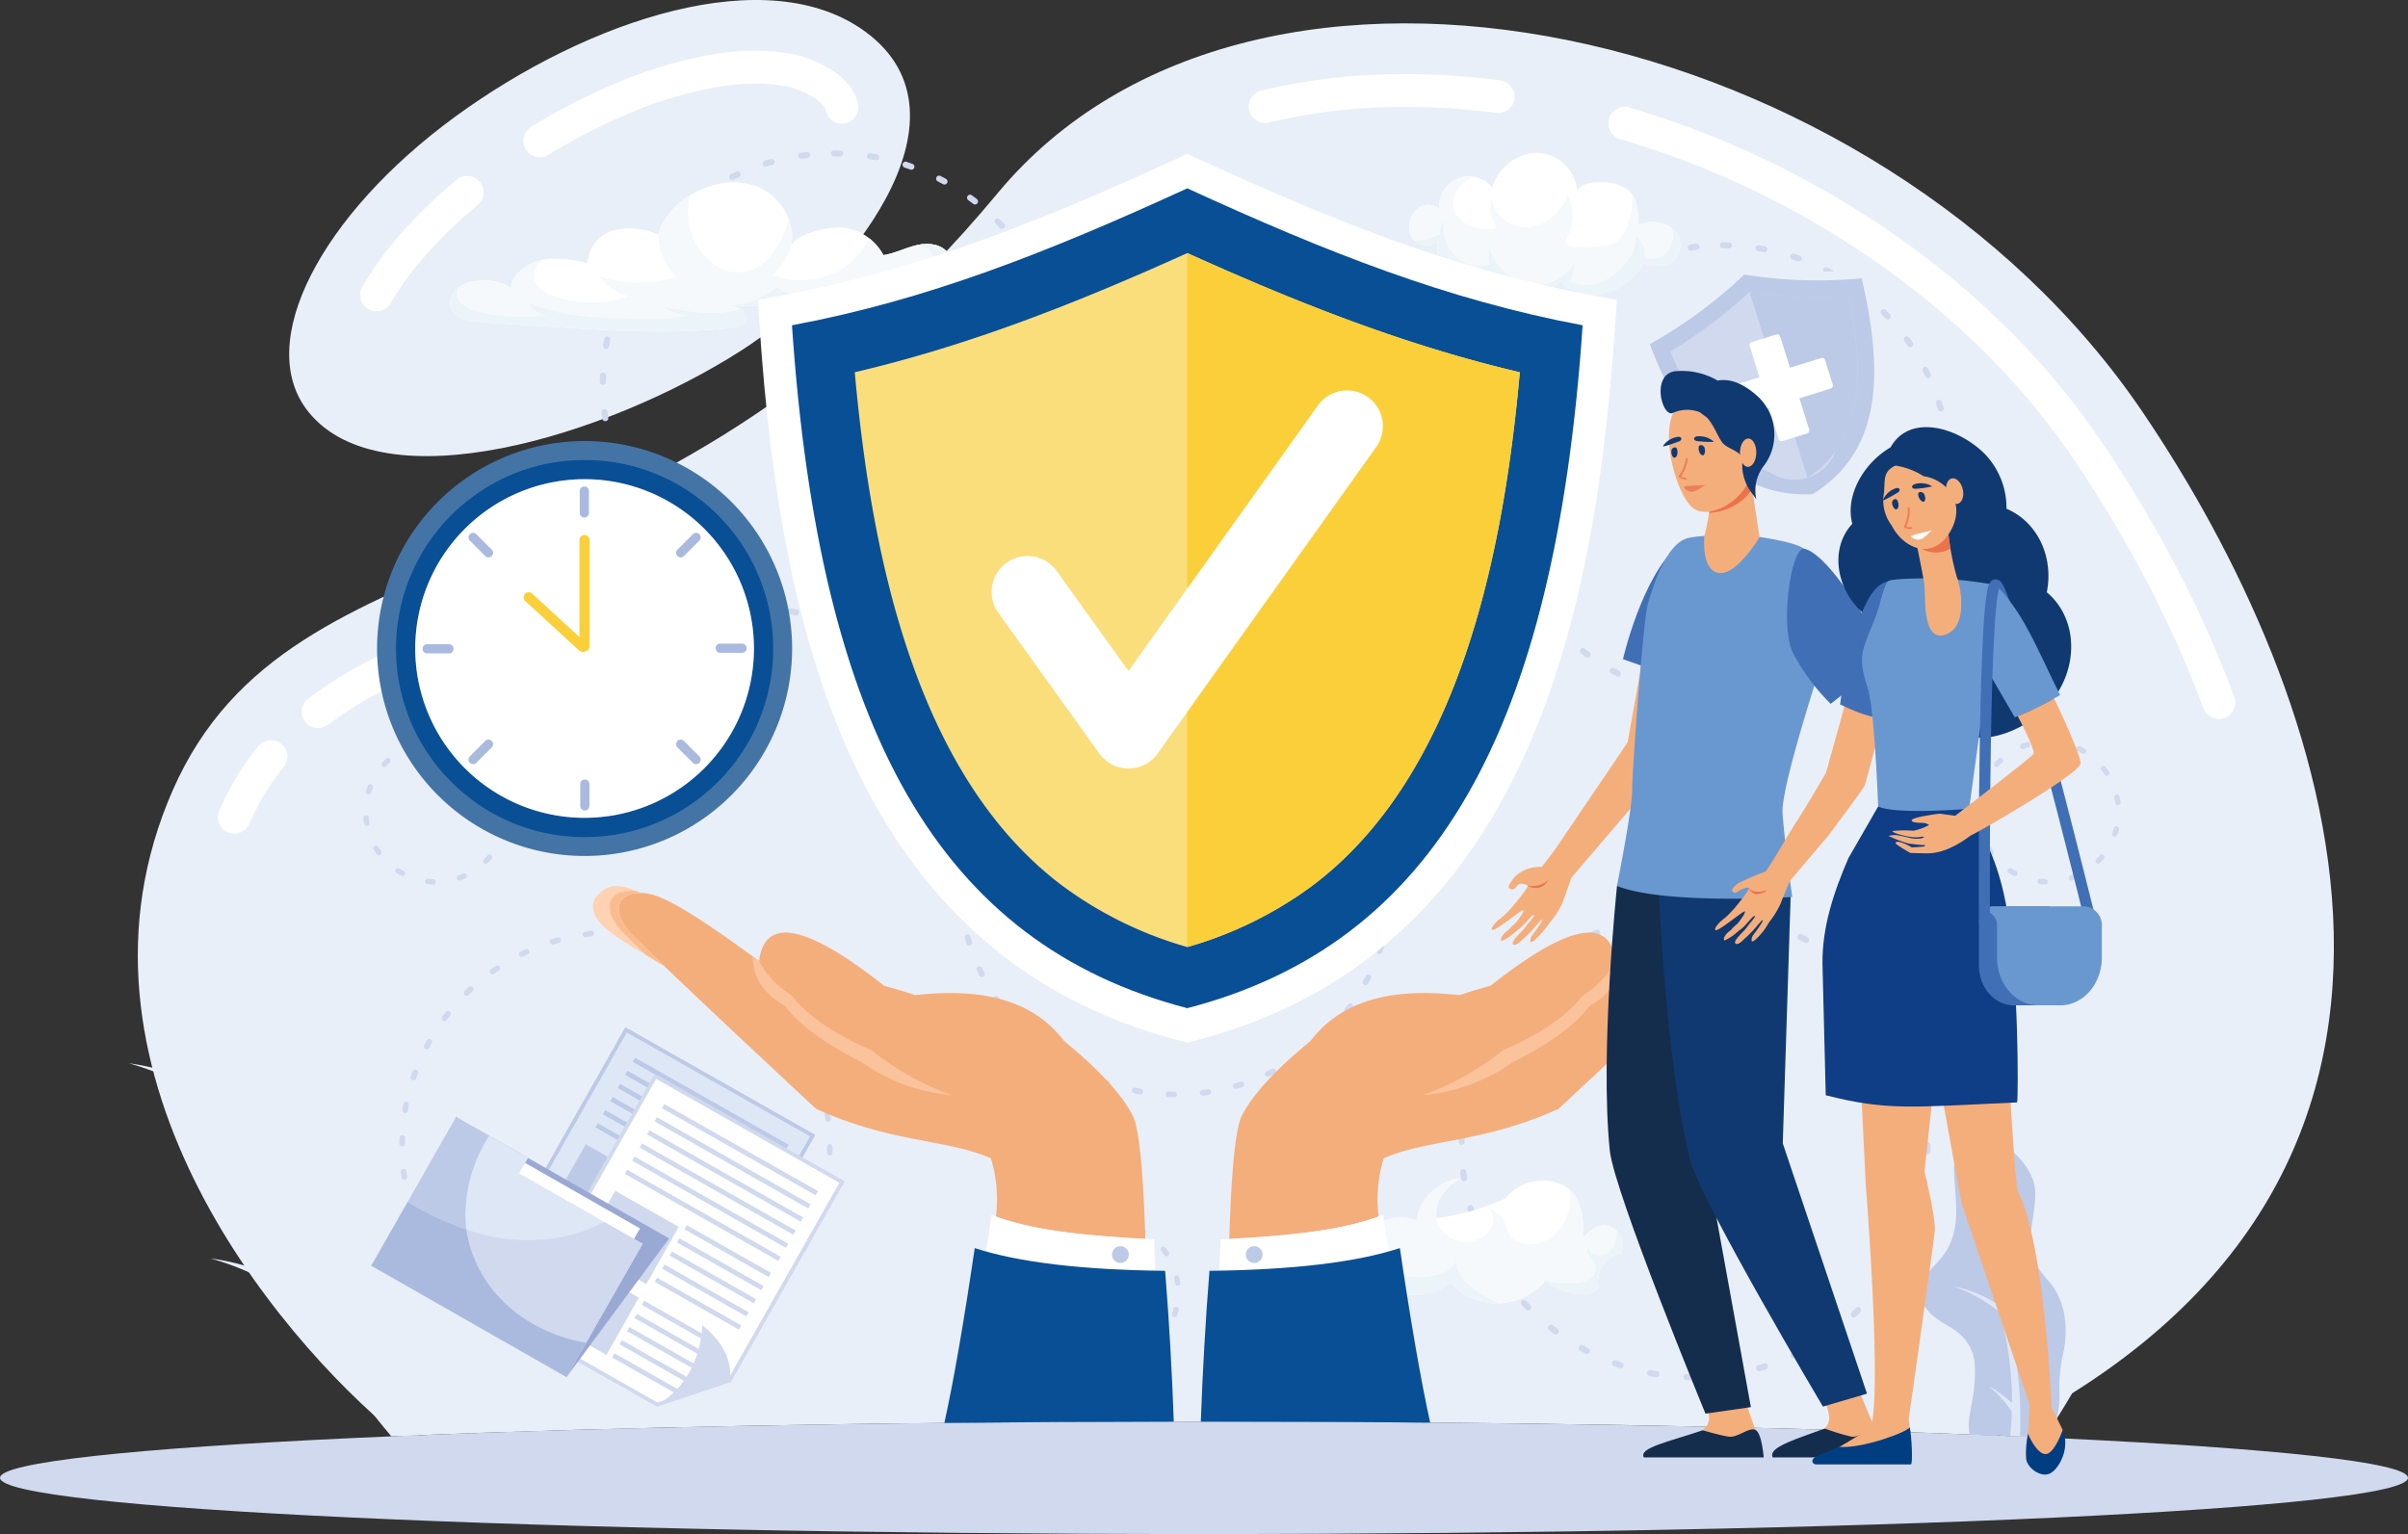 <svg xmlns="http://www.w3.org/2000/svg" width="326.408" height="207.992"><rect width="100%" height="100%" fill="#333333" stroke="none"/><g id="Groupe_76" data-name="Groupe 76" transform="translate(-28.652 -25.974)"><path id="Tracé_2676" data-name="Tracé 2676" d="M540.18,345.179c69.991-34.585,45.373-101.062,19.832-138.767-35.761-52.792-120.266-71.766-155.219-29.645-47.443,57.172-95.43,43.648-111.8,80.936s13.66,73.739,30.552,87.553c28.927-1.217,67.669-1.961,109.239-1.961s78.694.711,107.395,1.884M370.08,198.062c-18.318,11.726-48.615,20.812-58.677,8.346-7.517-9.313,1.743-26.787,19.877-40.036s42.4-21.252,55.634-11.5c15.705,11.568-2.727,34.164-16.834,43.193" transform="translate(-240.929 -124.576)" fill="#e9eff8" fill-rule="evenodd"/><path id="Tracé_2677" data-name="Tracé 2677" d="M632.461,283.1a2.227,2.227,0,1,1-4.181,1.533,145.644,145.644,0,0,0-7.545-16.935,172.205,172.205,0,0,0-10.054-16.844A97.15,97.15,0,0,0,600.3,238.072a108.579,108.579,0,0,0-12.826-11.355A119.751,119.751,0,0,0,549.234,207.5a2.224,2.224,0,1,1,1.255-4.268,124.77,124.77,0,0,1,39.666,19.93A113.009,113.009,0,0,1,603.5,234.988a101.49,101.49,0,0,1,10.855,13.374,176.089,176.089,0,0,1,10.334,17.279,149.786,149.786,0,0,1,7.771,17.458m-99.487-83.565a2.221,2.221,0,0,1-.556,4.408,94.248,94.248,0,0,0-16.061-.726,75.494,75.494,0,0,0-14.73,2.046,2.225,2.225,0,0,1-1.063-4.321,80.015,80.015,0,0,1,15.6-2.167,98.567,98.567,0,0,1,16.809.761M410.958,264.3a2.226,2.226,0,1,1,1.864,4.042c-4.373,2.012-8.63,3.8-12.885,5.589-3.909,1.643-7.818,3.286-11.528,4.965-2.543,1.152-5.072,2.354-7.46,3.654a55.387,55.387,0,0,0-6.865,4.365,2.226,2.226,0,1,1-2.684-3.553,59.744,59.744,0,0,1,7.423-4.715c2.584-1.408,5.186-2.647,7.755-3.811,3.951-1.789,7.792-3.4,11.633-5.017,4.324-1.817,8.651-3.636,12.745-5.52M364.617,289.83a2.223,2.223,0,1,1,3.45,2.806,31.828,31.828,0,0,0-2.559,3.643,35.232,35.232,0,0,0-2.1,4.061,2.223,2.223,0,1,1-4.077-1.776,39.906,39.906,0,0,1,2.364-4.585,36.033,36.033,0,0,1,2.925-4.149m81.3-87.143a2.225,2.225,0,1,1-4.338.993,1.834,1.834,0,0,0-.381-.734,5.334,5.334,0,0,0-.954-.867,11.562,11.562,0,0,0-5.411-1.952,28.637,28.637,0,0,0-8.35.373,54.746,54.746,0,0,0-10.9,3.224,80.587,80.587,0,0,0-11.635,5.908,2.225,2.225,0,1,1-2.318-3.8,84.987,84.987,0,0,1,12.3-6.238,59.156,59.156,0,0,1,11.79-3.487,32.922,32.922,0,0,1,9.674-.39,15.9,15.9,0,0,1,7.483,2.773l.009.008a9.547,9.547,0,0,1,1.765,1.64,6.194,6.194,0,0,1,1.269,2.546M391.551,213a2.221,2.221,0,0,1,2.84,3.415,62.786,62.786,0,0,0-6.932,6.664,41.484,41.484,0,0,0-4.877,6.664,2.22,2.22,0,1,1-3.85-2.212,45.864,45.864,0,0,1,5.4-7.4A67.381,67.381,0,0,1,391.551,213" transform="translate(-300.969 -162.668)" fill="#fff" fill-rule="evenodd"/><path id="Tracé_2679" data-name="Tracé 2679" d="M319.788,1077.4a99.216,99.216,0,0,1-8.643-9.848,30.03,30.03,0,0,1,1.036-8.708,29.978,29.978,0,0,0-2.31,6.995,85.38,85.38,0,0,1-10.665-20.2,38.565,38.565,0,0,1,5.7-12.292,32.445,32.445,0,0,0-6.455,10.314c-3.684-9.725-6.627-18.771-15.928-28.676a97.437,97.437,0,0,1,8.864,15.529,31.9,31.9,0,0,0-10.844-3.53,38.1,38.1,0,0,1,11.794,5.656c3.563,8.185,5.922,15.875,10.139,24.349a31.855,31.855,0,0,0-10.886-3.553,37.831,37.831,0,0,1,12.075,5.865,104.428,104.428,0,0,0,12.419,18.25q1.83-.078,3.709-.154" transform="translate(-234.384 -856.835)" fill="#e9eff8" fill-rule="evenodd"/><path id="Tracé_2683" data-name="Tracé 2683" d="M1956.349,1069.211a95.716,95.716,0,0,0,7.9-11.426,28.291,28.291,0,0,0-1.97-8.046,28.2,28.2,0,0,1,2.969,6.291,81.021,81.021,0,0,0,7.688-20.2,36.343,36.343,0,0,0-6.754-10.862,30.562,30.562,0,0,1,7.237,8.917c2.339-9.555,4.063-18.386,11.651-28.767a92.3,92.3,0,0,0-6.534,15.606,30.23,30.23,0,0,1,9.767-4.582,36.132,36.132,0,0,0-10.414,6.69c-2.4,8.1-3.732,15.584-6.717,24.027a30.233,30.233,0,0,1,9.8-4.607,35.86,35.86,0,0,0-10.653,6.918,100.8,100.8,0,0,1-10.615,20.19q-1.657-.076-3.361-.149" transform="translate(-1653.951 -848.476)" fill="#e9eff8" fill-rule="evenodd"/><path id="Tracé_2684" data-name="Tracé 2684" d="M1875.237,1199.927c-.532-2.428.759-4.3.716-8.8-.025-2.9-1.308-4.579-3.7-5.95-1.572-.9-3.385-2.124-3.651-4.08-.286-2.122,1.217-3.322,2.473-4.733,3.222-3.623,2.233-7.617,2.045-11.981a4.631,4.631,0,0,1,.867-3.191c3.473-4.161,9.894,1.646,10.125,5.607.145,2.474-.717,4.819-.584,7.314.121,2.231,1,3.425,2.392,5.006,2.221,2.514,2.674,6.054,2.108,9.277a21.026,21.026,0,0,0-.631,5.539,12.652,12.652,0,0,1-1.331,6.448q-5.2-.24-10.828-.456" transform="translate(-1579.591 -979.467)" fill="#bcc9e7" fill-rule="evenodd"/><path id="Tracé_2685" data-name="Tracé 2685" d="M1905.312,1227.153c.114-1.157.184-2.257.22-3.311a16.041,16.041,0,0,0-3.173-3.491,16.053,16.053,0,0,1,3.2,2.333,46.514,46.514,0,0,0-1.627-12.268,20.5,20.5,0,0,0-6.339-3.577,17.239,17.239,0,0,1,6.054,2.466c-1.421-5.444-2.955-10.354-1.965-17.67a53.336,53.336,0,0,0,.959,9.645,17.576,17.576,0,0,1,3.657-5.011,20.993,20.993,0,0,0-3.408,6.248c.991,4.73,2.357,8.857,3.153,13.922a17.524,17.524,0,0,1,3.666-5.034,20.875,20.875,0,0,0-3.466,6.429,55.058,55.058,0,0,1,.4,9.376Z" transform="translate(-1604.178 -1006.471)" fill="#dee7f5" fill-rule="evenodd"/><path id="Tracé_2690" data-name="Tracé 2690" d="M329.281,1411.092c90.135,0,163.2,3.414,163.2,7.625s-73.069,7.622-163.2,7.622-163.2-3.411-163.2-7.622,73.068-7.625,163.2-7.625" transform="translate(-137.425 -1192.373)" fill="#d0d9ee" fill-rule="evenodd"/><path id="Tracé_2691" data-name="Tracé 2691" d="M729.6,284.756a.411.411,0,0,1,0-.822l.832.01a.411.411,0,0,1-.02.822Zm-3.677-.611a.411.411,0,1,1,.1.816c-.268.032-.537.065-.8.1a.411.411,0,1,1-.12-.813c.275-.04.551-.074.826-.106m-4.9.961a.411.411,0,0,1,.224.791l-.778.229a.411.411,0,0,1-.244-.785q.4-.123.8-.235m-4.687,1.723a.411.411,0,0,1,.349.745c-.246.113-.493.228-.734.35a.411.411,0,1,1-.366-.737Zm-4.355,2.439a.411.411,0,0,1,.459.682l-.668.459a.411.411,0,1,1-.476-.67Zm-3.919,3.092a.411.411,0,1,1,.559.6l-.588.559a.411.411,0,0,1-.575-.588Zm-3.389,3.664a.412.412,0,0,1,.646.509c-.168.21-.33.424-.493.639a.411.411,0,1,1-.662-.486c.171-.218.334-.444.509-.662m-2.777,4.15a.411.411,0,1,1,.718.4c-.132.234-.259.473-.386.711a.411.411,0,1,1-.729-.38c.131-.245.261-.492.4-.734M699.8,304.71a.411.411,0,0,1,.772.282l-.269.763a.412.412,0,1,1-.781-.259c.1-.254.184-.528.278-.786m-1.349,4.809a.411.411,0,1,1,.807.154l-.145.8a.411.411,0,1,1-.811-.134Zm-.573,4.959a.411.411,0,1,1,.821.026l-.019.811a.411.411,0,1,1-.822-.005c0-.277.011-.555.02-.832m.2,4.986a.411.411,0,1,1,.816-.1c.031.268.068.537.106.8a.411.411,0,1,1-.813.119c-.039-.274-.078-.55-.109-.825m.98,4.9a.411.411,0,0,1,.79-.23q.11.391.232.778a.411.411,0,0,1-.784.249c-.084-.263-.162-.531-.238-.8m1.74,4.678a.411.411,0,0,1,.745-.349c.114.245.231.489.352.73a.411.411,0,0,1-.734.37c-.126-.241-.247-.5-.362-.751m2.456,4.346a.411.411,0,1,1,.681-.46c.151.224.3.447.462.665a.411.411,0,1,1-.667.481q-.242-.34-.476-.686m3.108,3.91a.411.411,0,0,1,.6-.564l.561.587a.411.411,0,0,1-.585.578c-.194-.2-.386-.4-.575-.6m3.677,3.375a.411.411,0,0,1,.5-.65q.319.251.646.493a.411.411,0,1,1-.488.661Zm4.161,2.76a.411.411,0,0,1,.4-.721l.715.386a.411.411,0,1,1-.38.729Zm4.542,2.071a.411.411,0,0,1,.278-.773l.767.267a.411.411,0,0,1-.259.781Zm4.811,1.329a.411.411,0,0,1,.155-.807c.264.051.535.091.8.143a.411.411,0,0,1-.128.812Zm4.962.555a.411.411,0,1,1,.026-.821l.811.016a.411.411,0,0,1,0,.822Zm4.988-.221a.411.411,0,0,1-.1-.816c.269-.033.536-.069.8-.109a.411.411,0,0,1,.125.812c-.275.041-.549.078-.825.113m4.891-1a.411.411,0,0,1-.23-.79c.26-.074.519-.154.777-.235a.411.411,0,1,1,.248.784c-.264.084-.529.165-.8.241m4.673-1.759a.411.411,0,0,1-.352-.743c.246-.115.489-.233.731-.355a.411.411,0,0,1,.37.734c-.247.125-.5.247-.749.363m4.337-2.472a.411.411,0,1,1-.463-.678l.665-.466a.411.411,0,0,1,.48.667Zm3.9-3.121a.411.411,0,1,1-.564-.6c.2-.184.387-.38.584-.562a.411.411,0,0,1,.581.582Zm3.362-3.689a.411.411,0,0,1-.65-.5l.488-.646a.411.411,0,0,1,.665.484c-.164.224-.335.445-.5.666m2.745-4.173a.411.411,0,0,1-.723-.393l.383-.717a.411.411,0,1,1,.731.375Zm2.054-4.548a.411.411,0,0,1-.774-.278l.263-.765a.411.411,0,0,1,.782.254Zm1.311-4.819a.411.411,0,0,1-.808-.149l.14-.8a.411.411,0,1,1,.812.129Zm.536-4.963a.411.411,0,0,1-.822-.021l.014-.811a.411.411,0,1,1,.822,0Zm-.24-4.985a.411.411,0,0,1-.816.1c-.025-.254-.068-.549-.112-.8a.411.411,0,1,1,.812-.129c.041.27.088.556.116.827m-1.019-4.89a.411.411,0,1,1-.787.235l-.237-.777a.411.411,0,1,1,.781-.254Zm-1.776-4.667a.411.411,0,1,1-.741.357l-.358-.729a.411.411,0,1,1,.732-.374c.127.247.247.5.366.746m-2.489-4.327a.411.411,0,0,1-.675.469l-.468-.664a.411.411,0,0,1,.665-.485Zm-3.135-3.884a.411.411,0,0,1-.6.567l-.565-.583a.411.411,0,0,1,.582-.582Zm-3.7-3.348a.411.411,0,1,1-.5.652l-.65-.487a.411.411,0,0,1,.484-.665Zm-4.181-2.728a.411.411,0,1,1-.393.722l-.712-.376a.411.411,0,1,1,.367-.736c.24.133.495.259.738.39m-4.558-2.038a.411.411,0,1,1-.273.775l-.769-.262a.411.411,0,0,1,.254-.782c.264.088.526.176.788.269m-4.824-1.294a.412.412,0,0,1-.145.811l-.8-.138a.411.411,0,1,1,.125-.812c.273.042.547.091.82.139" transform="translate(-587.896 -237.565)" fill="#d0d9ee" fill-rule="evenodd"/><path id="Tracé_2692" data-name="Tracé 2692" d="M1520.737,366.227a.4.4,0,1,1,0-.807l.816.011a.4.4,0,0,1-.018.807Zm-3.613-.6a.4.4,0,0,1,.1.8c-.264.031-.529.063-.791.1a.4.4,0,1,1-.117-.8c.269-.04.539-.073.81-.1m-4.81.945a.4.4,0,1,1,.218.777l-.764.224a.4.4,0,1,1-.24-.771c.26-.082.522-.158.785-.231m-4.605,1.692a.4.4,0,1,1,.343.731c-.241.112-.482.225-.719.344a.4.4,0,1,1-.359-.724Zm-4.276,2.4a.4.4,0,0,1,.452.669l-.657.453a.4.4,0,0,1-.469-.658Zm-3.851,3.036a.4.4,0,1,1,.55.591l-.578.549a.4.4,0,0,1-.565-.578Zm-3.328,3.6a.4.4,0,1,1,.635.5c-.165.207-.324.417-.483.629a.4.4,0,0,1-.653-.479c.169-.214.33-.436.5-.65m-2.726,4.076a.4.4,0,1,1,.7.394c-.131.231-.255.465-.38.7a.4.4,0,1,1-.716-.373c.128-.241.257-.483.392-.721m-2.053,4.454a.4.4,0,0,1,.759.277l-.264.749a.4.4,0,1,1-.768-.253c.1-.25.181-.518.273-.773m-1.324,4.724a.4.4,0,1,1,.793.152l-.141.784a.4.4,0,0,1-.8-.131Zm-.563,4.871a.4.4,0,0,1,.807.025l-.02.8a.4.4,0,1,1-.807,0c0-.272.011-.545.02-.817m.2,4.9a.4.4,0,1,1,.8-.1c.028.264.064.527.1.79a.4.4,0,1,1-.8.117c-.04-.269-.078-.54-.107-.81m.962,4.81a.4.4,0,0,1,.776-.225c.072.255.148.511.228.764a.4.4,0,0,1-.77.244c-.083-.258-.16-.522-.233-.783m1.71,4.6a.4.4,0,1,1,.731-.343c.111.24.226.48.344.717a.4.4,0,1,1-.721.363c-.124-.237-.243-.494-.355-.737m2.411,4.268a.4.4,0,0,1,.67-.451c.148.219.3.439.452.653a.4.4,0,1,1-.655.472c-.157-.223-.313-.448-.467-.675m3.053,3.84a.4.4,0,1,1,.589-.553l.55.576a.4.4,0,0,1-.575.568q-.286-.292-.564-.591m3.613,3.315a.4.4,0,1,1,.495-.638q.313.247.633.483a.4.4,0,1,1-.48.65Zm4.084,2.711a.4.4,0,0,1,.391-.708l.7.378a.4.4,0,0,1-.375.717Zm4.462,2.034a.4.4,0,0,1,.274-.76l.753.264a.4.4,0,0,1-.255.766Zm4.727,1.305a.4.4,0,1,1,.151-.793c.26.051.526.089.784.141a.4.4,0,0,1-.127.8Zm4.873.546a.4.4,0,1,1,.026-.807l.8.016a.4.4,0,1,1,0,.808Zm4.9-.217a.4.4,0,0,1-.1-.8c.263-.032.527-.067.79-.108a.4.4,0,0,1,.123.8c-.271.041-.54.078-.811.111m4.805-.981a.4.4,0,1,1-.226-.775c.255-.073.51-.151.764-.231a.4.4,0,1,1,.243.77c-.258.081-.519.162-.78.237m4.588-1.728a.4.4,0,1,1-.344-.73c.24-.113.479-.228.716-.348a.4.4,0,1,1,.366.722c-.243.122-.49.242-.737.356m4.261-2.428a.4.4,0,0,1-.456-.667l.655-.457a.4.4,0,1,1,.472.655Zm3.828-3.066a.4.4,0,0,1-.555-.588c.192-.181.381-.373.573-.552a.4.4,0,1,1,.572.572Zm3.3-3.624a.4.4,0,0,1-.638-.495l.479-.635a.4.4,0,0,1,.653.476c-.161.221-.329.436-.495.654m2.7-4.1a.4.4,0,0,1-.71-.386l.376-.7a.4.4,0,1,1,.718.368Zm2.018-4.467a.4.4,0,0,1-.761-.274l.26-.751a.4.4,0,0,1,.768.25Zm1.287-4.734a.4.4,0,0,1-.794-.147l.137-.785a.4.4,0,0,1,.8.127Zm.525-4.875a.4.4,0,1,1-.807-.021l.014-.8a.4.4,0,1,1,.807,0Zm-.235-4.9a.4.4,0,1,1-.8.1c-.025-.25-.066-.539-.111-.787a.4.4,0,0,1,.8-.127c.04.265.088.546.114.812m-1-4.8a.4.4,0,1,1-.773.231l-.235-.763a.4.4,0,0,1,.768-.25Zm-1.744-4.583a.4.4,0,1,1-.729.35l-.352-.716a.4.4,0,0,1,.719-.368c.124.243.243.488.361.734m-2.445-4.251a.4.4,0,0,1-.664.46l-.461-.651a.4.4,0,0,1,.653-.476Zm-3.079-3.814a.4.4,0,0,1-.585.557l-.555-.573a.4.4,0,0,1,.57-.571Zm-3.637-3.288a.4.4,0,0,1-.492.642l-.638-.48a.4.4,0,1,1,.475-.651Zm-4.106-2.679a.4.4,0,0,1-.386.709l-.7-.37a.4.4,0,1,1,.361-.723c.235.132.485.255.725.384m-4.478-2a.4.4,0,0,1-.269.761l-.754-.257a.4.4,0,1,1,.249-.768q.389.127.774.264m-4.739-1.271a.4.4,0,0,1-.141.8l-.787-.135a.4.4,0,0,1,.123-.8c.269.042.538.089.805.137" transform="translate(-1258.545 -306.59)" fill="#d0d9ee" fill-rule="evenodd"/><path id="Tracé_2693" data-name="Tracé 2693" d="M1043.8,735.391a.385.385,0,0,1,0-.77l.78.009a.385.385,0,0,1-.019.771Zm-3.444-.572a.385.385,0,0,1,.093.765c-.252.03-.5.061-.754.1a.385.385,0,1,1-.112-.761c.257-.038.516-.07.773-.1m-4.588.9a.385.385,0,1,1,.21.741l-.729.215a.385.385,0,0,1-.228-.736c.247-.077.5-.15.748-.22m-4.391,1.613a.385.385,0,1,1,.327.7c-.23.107-.46.215-.687.328a.385.385,0,1,1-.343-.69Zm-4.079,2.286a.385.385,0,0,1,.43.638l-.627.431a.385.385,0,1,1-.445-.628Zm-3.672,2.9a.384.384,0,1,1,.524.562l-.552.526a.385.385,0,0,1-.538-.552Zm-3.174,3.433a.385.385,0,1,1,.6.476c-.157.2-.309.4-.461.6a.385.385,0,1,1-.621-.456c.161-.2.314-.417.477-.619m-2.6,3.886a.385.385,0,1,1,.672.376c-.125.22-.243.443-.362.667a.386.386,0,0,1-.684-.356c.122-.231.245-.461.373-.687m-1.957,4.249a.385.385,0,1,1,.723.264l-.252.713a.385.385,0,1,1-.732-.243c.091-.237.171-.493.26-.735m-1.262,4.5a.385.385,0,1,1,.755.144l-.136.748a.385.385,0,0,1-.76-.126Zm-.538,4.645a.385.385,0,0,1,.77.025l-.019.759a.385.385,0,1,1-.77,0c0-.261.01-.521.018-.781m.19,4.671a.385.385,0,1,1,.765-.092c.028.25.062.5.1.753a.385.385,0,1,1-.762.111c-.037-.257-.073-.515-.1-.771m.919,4.587a.385.385,0,1,1,.74-.215c.069.244.141.487.217.728a.385.385,0,1,1-.734.232c-.079-.246-.152-.5-.223-.745m1.63,4.381a.385.385,0,0,1,.7-.326c.105.229.216.458.329.684a.385.385,0,1,1-.688.346c-.119-.226-.232-.47-.339-.7m2.3,4.072a.385.385,0,1,1,.639-.43c.14.209.284.418.431.622a.385.385,0,1,1-.625.45c-.151-.212-.3-.427-.445-.642m2.91,3.662a.385.385,0,1,1,.561-.527l.526.549a.386.386,0,0,1-.549.542c-.182-.186-.361-.375-.539-.564m3.444,3.161a.385.385,0,0,1,.473-.609c.2.157.4.312.6.461a.385.385,0,0,1-.457.621Zm3.9,2.586a.385.385,0,1,1,.371-.675l.67.361a.385.385,0,1,1-.356.682Zm4.254,1.941a.385.385,0,1,1,.261-.725l.718.25a.385.385,0,0,1-.243.732Zm4.507,1.245a.385.385,0,1,1,.145-.756c.247.048.5.085.746.134a.385.385,0,0,1-.12.761Zm4.648.519a.384.384,0,1,1,.025-.768l.76.015a.385.385,0,1,1-.005.77Zm4.672-.206a.386.386,0,0,1-.1-.765q.377-.046.752-.1a.384.384,0,1,1,.117.759q-.385.06-.772.108m4.581-.937a.384.384,0,1,1-.215-.737c.244-.071.486-.144.729-.221a.385.385,0,1,1,.232.735c-.247.077-.5.154-.745.224m4.378-1.647a.384.384,0,1,1-.33-.694q.343-.161.684-.333a.385.385,0,1,1,.347.687c-.232.118-.467.232-.7.341m4.063-2.314a.386.386,0,1,1-.435-.638l.622-.435a.385.385,0,1,1,.45.624Zm3.648-2.926a.383.383,0,0,1-.544-.015.387.387,0,0,1,.015-.544c.184-.172.364-.356.547-.525a.385.385,0,0,1,.545.544Zm3.15-3.454a.385.385,0,0,1-.608-.473l.456-.606a.385.385,0,0,1,.622.455c-.154.209-.313.415-.47.624m2.572-3.909a.385.385,0,0,1-.678-.367l.358-.671a.385.385,0,1,1,.685.35Zm1.922-4.259a.385.385,0,0,1-.724-.261l.246-.716a.385.385,0,1,1,.733.237Zm1.228-4.515a.385.385,0,0,1-.756-.141l.131-.749a.385.385,0,1,1,.76.121Zm.5-4.65a.386.386,0,0,1-.771-.018l.012-.761a.386.386,0,1,1,.771,0Zm-.226-4.668a.385.385,0,1,1-.764.1c-.025-.237-.063-.513-.106-.75a.385.385,0,0,1,.761-.12c.038.252.083.519.109.774m-.954-4.582a.385.385,0,0,1-.738.221l-.223-.728a.385.385,0,0,1,.733-.237Zm-1.663-4.37a.386.386,0,0,1-.695.335l-.335-.682a.385.385,0,1,1,.685-.352c.119.231.231.466.344.7m-2.333-4.054a.385.385,0,0,1-.633.44l-.438-.622a.385.385,0,1,1,.622-.453Zm-2.938-3.639a.385.385,0,1,1-.556.532l-.53-.546a.386.386,0,1,1,.546-.546Zm-3.467-3.135a.385.385,0,0,1-.469.612l-.61-.456a.385.385,0,0,1,.455-.622Zm-3.917-2.555a.385.385,0,1,1-.367.676l-.668-.353a.386.386,0,1,1,.346-.689c.224.125.461.242.69.366m-4.27-1.909a.385.385,0,0,1-.255.727l-.721-.245a.385.385,0,0,1,.238-.732q.371.121.738.25m-4.519-1.211a.385.385,0,1,1-.135.758l-.75-.128a.385.385,0,0,1,.117-.761c.257.039.513.085.768.131" transform="translate(-855.757 -619.339)" fill="#d0d9ee" fill-rule="evenodd"/><path id="Tracé_2694" data-name="Tracé 2694" d="M1491.076,956.868a.415.415,0,0,1,0-.83l.839.011a.414.414,0,1,1-.02.828Zm-3.706-.618a.415.415,0,1,1,.1.824c-.27.031-.541.065-.811.1a.415.415,0,1,1-.12-.82c.277-.04.553-.074.831-.108m-4.937.971a.414.414,0,1,1,.226.8l-.785.23a.414.414,0,1,1-.246-.79c.267-.083.535-.163.805-.237m-4.725,1.736a.414.414,0,1,1,.352.75c-.249.115-.5.23-.741.353a.415.415,0,0,1-.369-.744Zm-4.39,2.459a.415.415,0,0,1,.464.687l-.676.464a.414.414,0,1,1-.479-.675Zm-3.952,3.116a.415.415,0,1,1,.565.607l-.593.564a.415.415,0,0,1-.581-.593Zm-3.414,3.694a.415.415,0,0,1,.651.513q-.254.318-.5.645a.415.415,0,1,1-.668-.492c.172-.22.336-.447.513-.667m-2.8,4.183a.416.416,0,0,1,.725.406c-.135.237-.263.476-.39.716a.415.415,0,1,1-.736-.383c.13-.247.263-.5.4-.739m-2.105,4.571a.414.414,0,1,1,.778.284l-.27.768a.417.417,0,0,1-.526.264.412.412,0,0,1-.261-.524c.1-.257.183-.532.28-.793m-1.358,4.848a.414.414,0,1,1,.813.157l-.146.8a.415.415,0,0,1-.819-.135Zm-.579,5a.414.414,0,0,1,.828.026l-.02.817a.414.414,0,0,1-.828,0c0-.279.011-.561.02-.84m.2,5.026a.415.415,0,0,1,.824-.1c.031.271.068.541.106.812a.414.414,0,0,1-.819.12c-.04-.276-.08-.556-.111-.833m.99,4.937a.415.415,0,0,1,.8-.232c.074.263.151.526.234.785a.414.414,0,1,1-.79.25c-.086-.266-.165-.535-.24-.8m1.753,4.716a.415.415,0,0,1,.751-.352c.114.247.232.493.353.736a.415.415,0,0,1-.741.373c-.127-.244-.249-.509-.364-.758m2.475,4.381a.415.415,0,1,1,.688-.462c.151.224.3.448.464.67a.415.415,0,0,1-.673.484q-.244-.344-.479-.692m3.133,3.942a.415.415,0,1,1,.6-.569l.565.592a.415.415,0,0,1-.59.582c-.2-.2-.389-.4-.579-.605m3.708,3.4a.414.414,0,1,1,.507-.655c.215.169.43.335.652.495a.415.415,0,0,1-.492.668Zm4.192,2.781a.414.414,0,1,1,.4-.725l.722.387a.415.415,0,0,1-.383.736Zm4.579,2.09a.415.415,0,0,1,.281-.78l.773.27a.415.415,0,0,1-.261.787Zm4.851,1.34a.414.414,0,1,1,.155-.814c.266.052.539.091.8.144a.414.414,0,1,1-.13.818Zm5,.559a.414.414,0,1,1,.026-.828l.818.017a.414.414,0,0,1,0,.828Zm5.028-.224a.414.414,0,1,1-.1-.821c.271-.034.541-.071.81-.111a.414.414,0,1,1,.126.818c-.277.043-.555.08-.831.114m4.93-1.006a.414.414,0,1,1-.23-.795c.261-.075.522-.157.784-.238a.414.414,0,0,1,.25.79c-.266.085-.535.167-.8.243m4.711-1.772a.414.414,0,0,1-.353-.75c.246-.117.492-.235.734-.358a.414.414,0,0,1,.375.739q-.376.189-.756.369m4.372-2.492a.415.415,0,1,1-.467-.685l.672-.469a.414.414,0,0,1,.484.672Zm3.929-3.147a.415.415,0,1,1-.57-.6c.2-.186.392-.384.589-.567a.415.415,0,0,1,.587.585Zm3.388-3.719a.414.414,0,1,1-.655-.509l.492-.651a.413.413,0,1,1,.668.487c-.164.227-.336.449-.505.673m2.767-4.207a.414.414,0,0,1-.729-.4l.384-.722a.414.414,0,1,1,.737.378Zm2.07-4.585a.414.414,0,1,1-.779-.28l.264-.771a.415.415,0,0,1,.79.257Zm1.322-4.857a.414.414,0,0,1-.814-.151l.14-.807a.415.415,0,0,1,.819.131Zm.541-5a.414.414,0,1,1-.828-.022l.012-.817a.415.415,0,1,1,.83,0Zm-.241-5.025a.415.415,0,0,1-.824.1c-.025-.257-.068-.555-.114-.808a.414.414,0,1,1,.819-.129c.042.272.091.561.119.833m-1.026-4.93a.414.414,0,0,1-.794.237l-.241-.782a.415.415,0,0,1,.79-.257Zm-1.792-4.7a.414.414,0,1,1-.747.36l-.361-.735a.415.415,0,0,1,.739-.378c.126.249.249.5.369.753m-2.509-4.364a.415.415,0,1,1-.681.473l-.473-.67a.415.415,0,0,1,.67-.489Zm-3.161-3.915a.415.415,0,1,1-.6.573l-.57-.589a.414.414,0,0,1,.585-.585Zm-3.733-3.373a.414.414,0,1,1-.5.658l-.655-.49a.414.414,0,1,1,.487-.67Zm-4.215-2.75a.414.414,0,1,1-.4.727l-.718-.378a.414.414,0,1,1,.369-.742c.243.134.5.261.744.393m-4.594-2.054a.414.414,0,0,1-.275.782l-.776-.263a.416.416,0,0,1,.258-.79c.264.088.53.178.793.271m-4.864-1.3a.415.415,0,1,1-.146.818l-.807-.138a.415.415,0,0,1,.128-.821c.275.043.55.092.825.141" transform="translate(-1232.725 -806.9)" fill="#d0d9ee" fill-rule="evenodd"/><path id="Tracé_2695" data-name="Tracé 2695" d="M549.43,975.43a.38.38,0,1,1,0-.761l.77.009a.38.38,0,1,1-.019.761Zm-3.4-.567a.381.381,0,0,1,.091.756c-.249.029-.5.06-.745.1a.38.38,0,1,1-.11-.751c.253-.038.509-.069.764-.1m-4.533.891a.38.38,0,1,1,.207.732l-.72.212a.38.38,0,1,1-.227-.725c.246-.077.492-.151.739-.218m-4.338,1.6a.38.38,0,1,1,.323.688c-.227.1-.455.212-.678.324a.381.381,0,0,1-.339-.682Zm-4.03,2.257a.381.381,0,0,1,.425.631l-.62.424a.38.38,0,1,1-.44-.619Zm-3.627,2.859a.381.381,0,0,1,.518.558l-.546.518a.38.38,0,0,1-.532-.544Zm-3.136,3.393a.38.38,0,1,1,.6.47c-.155.2-.306.393-.455.592a.381.381,0,1,1-.614-.45c.158-.2.31-.412.471-.612m-2.569,3.838a.381.381,0,0,1,.665.372c-.124.218-.241.438-.358.659a.381.381,0,0,1-.675-.352c.121-.227.243-.455.369-.679m-1.933,4.2a.38.38,0,1,1,.714.261l-.249.705a.38.38,0,1,1-.722-.24c.091-.235.17-.487.257-.727m-1.248,4.45a.38.38,0,1,1,.747.141l-.134.741a.381.381,0,1,1-.751-.126Zm-.531,4.588a.38.38,0,0,1,.76.025l-.018.75a.38.38,0,0,1-.761,0c0-.258.01-.515.018-.771m.188,4.614a.38.38,0,0,1,.755-.091c.028.249.062.5.1.744a.381.381,0,0,1-.753.111c-.036-.254-.072-.509-.1-.764m.907,4.532a.38.38,0,0,1,.731-.212c.068.241.138.482.214.721a.38.38,0,1,1-.724.229c-.079-.243-.151-.49-.221-.738m1.61,4.33a.381.381,0,1,1,.69-.323c.1.226.214.452.325.676a.38.38,0,1,1-.679.341c-.118-.223-.23-.464-.336-.695m2.273,4.021a.381.381,0,0,1,.632-.426c.138.206.281.415.426.616a.38.38,0,1,1-.616.444q-.224-.314-.441-.635m2.877,3.619a.381.381,0,0,1,.554-.522l.518.544a.38.38,0,0,1-.541.535q-.27-.274-.532-.556m3.4,3.122a.38.38,0,1,1,.466-.6c.2.154.4.306.6.455a.38.38,0,1,1-.452.612Zm3.85,2.555a.38.38,0,1,1,.367-.667l.662.357a.38.38,0,1,1-.351.675Zm4.2,1.916a.38.38,0,0,1,.257-.716l.71.249a.38.38,0,0,1-.24.722Zm4.452,1.231a.381.381,0,0,1,.144-.749c.244.049.494.084.737.132a.381.381,0,0,1-.119.753Zm4.591.513a.38.38,0,0,1,.025-.76l.751.015a.381.381,0,0,1,0,.762Zm4.616-.2a.381.381,0,0,1-.1-.756c.248-.031.5-.062.744-.1a.381.381,0,0,1,.115.753c-.254.038-.509.072-.764.1m4.527-.925a.38.38,0,1,1-.213-.73c.241-.069.48-.143.72-.218a.38.38,0,1,1,.229.725q-.366.118-.736.223m4.324-1.629a.38.38,0,1,1-.325-.687q.34-.159.675-.327a.38.38,0,1,1,.343.679q-.344.173-.693.335m4.014-2.286a.381.381,0,1,1-.429-.628l.616-.43a.38.38,0,0,1,.445.616Zm3.6-2.889a.38.38,0,1,1-.522-.553c.182-.169.359-.352.54-.519a.38.38,0,1,1,.538.538Zm3.111-3.414a.381.381,0,1,1-.6-.467l.452-.6a.38.38,0,0,1,.615.447c-.152.208-.31.41-.466.616m2.541-3.862a.38.38,0,0,1-.668-.363l.353-.662a.38.38,0,1,1,.677.347Zm1.9-4.209a.381.381,0,1,1-.716-.258l.244-.707a.38.38,0,1,1,.724.235Zm1.213-4.459a.381.381,0,0,1-.748-.138l.129-.741a.381.381,0,1,1,.752.12Zm.5-4.594a.38.38,0,1,1-.761-.018l.012-.75a.38.38,0,1,1,.761,0Zm-.222-4.611a.38.38,0,1,1-.754.1c-.024-.235-.063-.509-.1-.742a.38.38,0,0,1,.751-.119c.039.25.082.515.108.765m-.943-4.526a.38.38,0,1,1-.728.217l-.22-.717a.38.38,0,0,1,.723-.237Zm-1.644-4.318a.38.38,0,1,1-.685.329l-.331-.673a.38.38,0,1,1,.677-.347c.118.227.23.459.34.691m-2.3-4.006a.381.381,0,0,1-.625.435l-.433-.615a.38.38,0,0,1,.615-.449Zm-2.9-3.594a.381.381,0,0,1-.551.526l-.523-.539a.38.38,0,0,1,.538-.538Zm-3.427-3.1a.381.381,0,0,1-.463.606l-.6-.452a.38.38,0,0,1,.448-.615Zm-3.868-2.523a.38.38,0,1,1-.364.667l-.659-.349a.381.381,0,1,1,.34-.681c.223.123.457.24.683.363m-4.219-1.887a.38.38,0,0,1-.253.718l-.711-.241a.381.381,0,0,1,.235-.725c.244.08.488.163.729.249m-4.465-1.2a.38.38,0,1,1-.133.748l-.741-.128a.379.379,0,1,1,.116-.75c.253.039.505.083.758.129" transform="translate(-437.284 -822.682)" fill="#d0d9ee" fill-rule="evenodd"/><path id="Tracé_2696" data-name="Tracé 2696" d="M1254.546,435.48a.36.36,0,1,1,0-.72c.25,0,.493.011.744.027a.361.361,0,0,1-.049.72c-.234-.016-.461-.024-.694-.026m-2.892-.29a.36.36,0,1,1,.214.688c-.22.065-.441.144-.656.227a.36.36,0,1,1-.264-.67c.23-.091.47-.175.707-.246m-3.849,2.23a.36.36,0,1,1,.493.526c-.171.158-.329.322-.488.491a.36.36,0,1,1-.532-.485c.171-.183.343-.361.527-.532m-2.484,3.691a.36.36,0,0,1,.674.257c-.081.217-.157.433-.222.655a.36.36,0,1,1-.691-.2c.074-.241.151-.473.24-.71m-.6,4.409a.36.36,0,1,1,.718-.068,6.438,6.438,0,0,0,.087.688.36.36,0,1,1-.711.121c-.043-.238-.074-.5-.094-.741m1.388,4.227a.36.36,0,1,1,.615-.376c.119.2.247.393.382.578a.361.361,0,0,1-.585.421c-.145-.2-.281-.409-.411-.623m3.1,3.186a.361.361,0,0,1,.389-.608c.2.13.394.234.6.353a.36.36,0,0,1-.34.635c-.217-.115-.439-.248-.645-.381m4.188,1.5a.36.36,0,0,1,.083-.716c.229.028.461.044.691.054a.36.36,0,0,1-.027.72c-.247-.01-.5-.028-.747-.058m4.422-.49a.361.361,0,0,1-.24-.68,6.756,6.756,0,0,0,.644-.254.361.361,0,0,1,.294.659,7.291,7.291,0,0,1-.7.275m3.757-2.386a.36.36,0,1,1-.515-.5c.163-.166.317-.336.469-.512a.36.36,0,1,1,.549.466c-.163.189-.327.373-.5.551m2.33-3.79a.36.36,0,0,1-.684-.227c.074-.22.138-.442.2-.667a.361.361,0,0,1,.7.177c-.061.242-.132.479-.21.717m.425-4.429a.36.36,0,1,1-.714.1c-.029-.23-.069-.456-.115-.684a.36.36,0,1,1,.7-.148c.055.241.092.492.126.737m-1.561-4.167a.36.36,0,1,1-.6.4c-.126-.192-.264-.38-.406-.562a.361.361,0,0,1,.567-.446c.152.2.3.4.438.608m-3.231-3.057a.36.36,0,1,1-.364.622c-.2-.118-.4-.226-.612-.329a.361.361,0,0,1,.318-.647c.223.113.441.227.658.354" transform="translate(-1051.131 -365.329)" fill="#d0d9ee" fill-rule="evenodd"/><path id="Tracé_2697" data-name="Tracé 2697" d="M498.088,806.539a.36.36,0,0,1,0-.719c.252,0,.495.009.745.028a.359.359,0,0,1,.335.383.363.363,0,0,1-.384.337c-.235-.016-.461-.025-.7-.028m-2.891-.289a.361.361,0,0,1,.214.688c-.221.065-.441.144-.655.227a.36.36,0,1,1-.264-.67c.228-.092.469-.175.705-.246m-3.849,2.23a.36.36,0,1,1,.493.525c-.17.158-.328.321-.488.49a.36.36,0,1,1-.532-.484c.171-.183.343-.361.527-.532m-2.483,3.691a.36.36,0,1,1,.674.256c-.082.217-.157.433-.222.655a.36.36,0,1,1-.692-.2c.075-.241.15-.473.24-.71m-.605,4.409a.36.36,0,0,1,.718-.068,6.631,6.631,0,0,0,.087.688.36.36,0,0,1-.71.121c-.044-.238-.074-.5-.095-.742m1.389,4.227a.36.36,0,1,1,.615-.377c.119.2.247.394.382.579a.36.36,0,1,1-.585.42c-.144-.2-.281-.409-.411-.622m3.1,3.185a.36.36,0,1,1,.389-.606c.2.129.395.234.6.354a.359.359,0,1,1-.34.633c-.216-.114-.439-.246-.644-.381m4.188,1.5a.361.361,0,0,1,.083-.718c.229.029.46.044.69.055a.36.36,0,1,1-.027.719c-.247-.009-.5-.028-.746-.057m4.422-.49a.361.361,0,0,1-.238-.681c.211-.066.439-.166.643-.254a.36.36,0,1,1,.293.658,7.279,7.279,0,0,1-.7.277m3.757-2.388a.36.36,0,1,1-.515-.5c.164-.166.317-.335.469-.51a.36.36,0,1,1,.55.464c-.163.19-.328.373-.5.55m2.33-3.789a.36.36,0,1,1-.684-.227c.073-.218.138-.439.2-.665a.361.361,0,0,1,.7.177c-.062.243-.132.479-.211.716m.426-4.429a.36.36,0,1,1-.715.1c-.031-.231-.069-.455-.116-.682a.36.36,0,0,1,.7-.151c.054.243.093.492.126.738m-1.561-4.167a.361.361,0,1,1-.6.4c-.126-.192-.264-.38-.406-.561a.361.361,0,1,1,.567-.446c.152.194.3.4.438.605m-3.232-3.056a.36.36,0,0,1-.363.622c-.2-.118-.4-.227-.612-.329a.361.361,0,0,1,.318-.648c.223.114.441.227.657.355" transform="translate(-410.341 -679.651)" fill="#d0d9ee" fill-rule="evenodd"/><path id="Tracé_2698" data-name="Tracé 2698" d="M1093.909,1232.57a.36.36,0,1,1,0-.719c.251,0,.494.009.745.026a.361.361,0,0,1-.048.721c-.235-.017-.461-.025-.7-.027m-2.891-.289a.361.361,0,0,1,.214.688c-.22.065-.442.143-.656.227a.36.36,0,1,1-.264-.67c.229-.092.469-.175.706-.246m-3.849,2.228a.36.36,0,0,1,.493.526c-.17.16-.328.323-.488.492a.361.361,0,1,1-.533-.486c.171-.181.344-.36.528-.532m-2.484,3.691a.361.361,0,0,1,.674.258c-.081.215-.157.433-.222.655a.36.36,0,1,1-.691-.2c.075-.241.151-.473.24-.711m-.605,4.41a.361.361,0,0,1,.718-.068,6.521,6.521,0,0,0,.087.688.36.36,0,0,1-.711.121c-.043-.238-.074-.5-.094-.742m1.389,4.227a.36.36,0,1,1,.615-.377c.119.2.246.394.382.579a.36.36,0,1,1-.585.42c-.145-.2-.281-.409-.412-.622m3.1,3.185a.36.36,0,1,1,.389-.605c.2.129.395.234.6.353a.36.36,0,1,1-.341.633c-.215-.114-.439-.246-.644-.381m4.189,1.5a.36.36,0,0,1,.083-.716c.228.029.459.044.69.055a.36.36,0,1,1-.027.719c-.248-.009-.5-.028-.746-.058m4.422-.489a.361.361,0,0,1-.239-.681c.212-.066.439-.167.644-.253a.36.36,0,1,1,.292.658,7.373,7.373,0,0,1-.7.277m3.757-2.388a.361.361,0,1,1-.516-.5c.164-.166.317-.335.469-.512a.36.36,0,1,1,.55.466c-.163.191-.327.373-.5.55m2.33-3.789a.36.36,0,1,1-.684-.227c.073-.218.138-.441.194-.665a.361.361,0,0,1,.7.177c-.062.241-.131.479-.21.716m.426-4.428a.36.36,0,1,1-.715.1c-.031-.231-.069-.455-.116-.682a.36.36,0,0,1,.7-.151c.054.243.092.492.126.738m-1.562-4.167a.361.361,0,1,1-.6.4c-.126-.192-.264-.38-.405-.561a.361.361,0,0,1,.567-.447c.152.2.3.4.437.607m-3.231-3.056a.361.361,0,0,1-.364.622q-.3-.177-.612-.329a.361.361,0,0,1,.318-.648c.224.114.442.227.658.355" transform="translate(-915.056 -1040.539)" fill="#d0d9ee" fill-rule="evenodd"/><path id="Tracé_2699" data-name="Tracé 2699" d="M1927.44,806.539a.36.36,0,1,1,0-.719c.251,0,.495.009.745.028a.359.359,0,0,1,.335.383.363.363,0,0,1-.384.337c-.234-.016-.461-.025-.7-.028m-2.89-.289a.36.36,0,0,1,.214.688c-.22.065-.441.144-.656.227a.36.36,0,1,1-.264-.67c.231-.092.47-.175.707-.246m-3.851,2.23a.361.361,0,1,1,.495.525c-.171.158-.329.321-.489.49a.36.36,0,1,1-.532-.484c.171-.183.343-.361.526-.532m-2.483,3.691a.361.361,0,1,1,.675.256c-.082.217-.157.433-.223.655a.36.36,0,1,1-.692-.2c.075-.241.151-.473.24-.71m-.605,4.409a.361.361,0,0,1,.719-.068,6.382,6.382,0,0,0,.086.688.36.36,0,0,1-.71.121c-.043-.238-.074-.5-.1-.742m1.389,4.227a.36.36,0,1,1,.615-.377c.12.2.247.394.383.579a.36.36,0,1,1-.586.42c-.144-.2-.281-.409-.412-.622m3.1,3.185a.36.36,0,0,1,.39-.606c.2.129.393.234.6.354a.36.36,0,1,1-.343.633c-.215-.114-.438-.246-.644-.381m4.189,1.5a.361.361,0,0,1,.083-.718c.229.029.459.044.691.055a.36.36,0,0,1-.028.719c-.249-.009-.5-.028-.747-.057m4.422-.49a.361.361,0,0,1-.24-.681c.212-.066.44-.166.644-.254a.36.36,0,0,1,.293.658,7.239,7.239,0,0,1-.7.277m3.755-2.388a.358.358,0,0,1-.509.006.362.362,0,0,1-.006-.51c.164-.166.318-.335.469-.51a.36.36,0,1,1,.55.464c-.163.19-.327.373-.5.55m2.331-3.789a.36.36,0,1,1-.684-.227c.073-.218.138-.439.2-.665a.361.361,0,1,1,.7.177c-.062.243-.132.479-.21.716m.426-4.429a.36.36,0,1,1-.715.1c-.031-.231-.069-.455-.115-.682a.36.36,0,1,1,.7-.151c.054.243.092.492.126.738m-1.561-4.167a.361.361,0,1,1-.6.4c-.126-.192-.264-.38-.406-.561a.361.361,0,1,1,.567-.446c.152.194.3.4.438.605m-3.231-3.056a.361.361,0,0,1-.364.622c-.2-.118-.4-.227-.612-.329a.361.361,0,0,1,.318-.648c.223.114.441.227.658.355" transform="translate(-1621.134 -679.651)" fill="#d0d9ee" fill-rule="evenodd"/><path id="Tracé_2703" data-name="Tracé 2703" d="M1372.348,1195.75a6.57,6.57,0,0,0-6.909,2.185,33.093,33.093,0,0,1-16.2,2.861,3.9,3.9,0,0,0-2.638,3,8.863,8.863,0,0,0-2.987-.267,3,3,0,0,0-2.386,1.618,2.866,2.866,0,0,0,1.847,3.539,5.633,5.633,0,0,0,4.315-.526,7.456,7.456,0,0,0,10.606,1.134,8.487,8.487,0,0,0,12.868-.217c1.657,1.292,5.458,2.829,7.236.985a3.89,3.89,0,0,1,3.079-4.72,2.8,2.8,0,0,0-.655-3.009c-1.6-1.515-3.311-.47-4.482.89.018-3.012-.261-6.4-3.7-7.472" transform="translate(-1132.748 -1009.459)" fill="#fff" fill-rule="evenodd"/><path id="Tracé_2704" data-name="Tracé 2704" d="M1353.38,1200.947a6.8,6.8,0,0,0-4.137-.057,3.9,3.9,0,0,0-2.638,3,8.869,8.869,0,0,0-2.987-.268,3,3,0,0,0-2.386,1.618,2.866,2.866,0,0,0,1.847,3.539,5.631,5.631,0,0,0,4.315-.526,7.456,7.456,0,0,0,10.606,1.134,8.487,8.487,0,0,0,12.867-.217c1.656,1.292,5.458,2.829,7.236.985a3.891,3.891,0,0,1,3.079-4.72,2.8,2.8,0,0,0-.655-3.009c-1.6-1.515-3.311-.47-4.482.89.015-2.334-.151-4.894-1.826-6.428a7.647,7.647,0,0,1-1.071,4.85,5.29,5.29,0,0,1-4.989,2.461,3.131,3.131,0,0,1-2.013-1.054c-.633-.793-.6-1.951-1.232-2.723a6.4,6.4,0,0,0-2.047-1.263,2.051,2.051,0,0,1,.895,2.259,3.2,3.2,0,0,1-1.621,1.952,4.29,4.29,0,0,1-3.732.2,3.908,3.908,0,0,1-2.279-2.93,4.791,4.791,0,0,1,1.375-3.844,8.64,8.64,0,0,1,1.951-1.524,6.322,6.322,0,0,0-1.028.158,6.866,6.866,0,0,0-5.048,5.517" transform="translate(-1132.748 -1009.553)" fill="#f6f9fc" fill-rule="evenodd"/><path id="Tracé_2705" data-name="Tracé 2705" d="M1535.966,1248.805c1.656,1.292,5.458,2.829,7.236.985a3.891,3.891,0,0,1,3.08-4.72,2.8,2.8,0,0,0-.655-3.009,3.313,3.313,0,0,1-.419,2.065,2.247,2.247,0,0,1-1.766,1.231,1.644,1.644,0,0,1-1.7-1.178,1.34,1.34,0,0,0,.283,1.352,3.952,3.952,0,0,1,.793,1.211,1.76,1.76,0,0,1-.873,1.859,4.358,4.358,0,0,1-2.121.5,9.687,9.687,0,0,1-3.86-.3" transform="translate(-1297.848 -1049.188)" fill="#ebf4f8" fill-rule="evenodd"/><path id="Tracé_2706" data-name="Tracé 2706" d="M1364.484,1267.454a8.608,8.608,0,0,1-6.484-2.844,7.456,7.456,0,0,1-10.606-1.134,5.632,5.632,0,0,1-4.315.526,2.866,2.866,0,0,1-1.847-3.539,3.136,3.136,0,0,0,2.431,2.468,7.146,7.146,0,0,0,3.531-.152,4.223,4.223,0,0,1-.163-2.21,7.622,7.622,0,0,0,3.405,2.972,8.335,8.335,0,0,0,2.677.344,10.783,10.783,0,0,0,3.288-.33,4.035,4.035,0,0,0,2.523-2c-.705,1.5,1.46,3.467,2.48,4.195a18.115,18.115,0,0,0,3.382,1.782Z" transform="translate(-1132.749 -1064.775)" fill="#ebf4f8" fill-rule="evenodd"/><path id="Tracé_2707" data-name="Tracé 2707" d="M1416.964,293.342a2.414,2.414,0,0,1,2.371.3,4.054,4.054,0,0,1,7.2-2.843,6.566,6.566,0,0,1,6.051-4.7,5.579,5.579,0,0,1,5.453,5.062c.745-.98,2.157-1.1,3.388-1.06a5.586,5.586,0,0,1,3.473,1c1.329,1.128,1.457,3.107,1.384,4.849a4.414,4.414,0,0,1,4.711.452,3,3,0,0,1,.094,4.4c-1.1.866-2.68.648-4.038.313a8.546,8.546,0,0,1-5.208,3.971,6.742,6.742,0,0,1-6.23-1.627,5.735,5.735,0,0,1-10.051-1.307,4.131,4.131,0,0,1-6.431-3.987,2.547,2.547,0,0,1-3.061-.155c-1.444-1.266-.819-3.929.89-4.66" transform="translate(-1195.607 -239.399)" fill="#fff" fill-rule="evenodd"/><path id="Tracé_2708" data-name="Tracé 2708" d="M1421.89,307.311a4.171,4.171,0,0,0-2.555,4.074,2.413,2.413,0,0,0-2.371-.3c-1.709.731-2.334,3.394-.89,4.66a2.547,2.547,0,0,0,3.061.155,4.131,4.131,0,0,0,6.431,3.987,5.735,5.735,0,0,0,10.051,1.307,6.742,6.742,0,0,0,6.229,1.627,8.547,8.547,0,0,0,5.208-3.971c1.358.335,2.938.553,4.038-.313a3,3,0,0,0-.094-4.4,4.414,4.414,0,0,0-4.711-.452,7.181,7.181,0,0,0-.755-4.126,10.422,10.422,0,0,1-.87,4.615,3.779,3.779,0,0,1-1.265,1.7,4.156,4.156,0,0,1-1.716.536,20.848,20.848,0,0,1-3.542.2,2.057,2.057,0,0,1-1.805-.721,6.218,6.218,0,0,0,.429-6.307,6.6,6.6,0,0,1-5.2,4.32,4.736,4.736,0,0,1-5.151-3.827,4.711,4.711,0,0,0,.773,3.936,5.912,5.912,0,0,1-3.543-.241,3.742,3.742,0,0,1-2.319-2.267,3.444,3.444,0,0,1,.913-3.19A5.941,5.941,0,0,1,1424,307.1a3.988,3.988,0,0,0-2.114.206" transform="translate(-1195.607 -257.144)" fill="#f6f9fc" fill-rule="evenodd"/><path id="Tracé_2709" data-name="Tracé 2709" d="M1455.454,347.67a3,3,0,0,1,.094,4.4c-1.1.866-2.68.648-4.038.313a8.547,8.547,0,0,1-5.208,3.971,6.742,6.742,0,0,1-6.229-1.627,5.736,5.736,0,0,1-10.051-1.307,4.131,4.131,0,0,1-6.431-3.987,2.547,2.547,0,0,1-3.061-.155,7.3,7.3,0,0,0,3.44-.9,2.51,2.51,0,0,1,.421-1.75,5.865,5.865,0,0,0,1.532,4.7,4.672,4.672,0,0,0,4.688,1.221,6.526,6.526,0,0,1-.023-2.368,7.1,7.1,0,0,0,5.149,4.986,5.957,5.957,0,0,0,6.392-2.875,4.6,4.6,0,0,1-.667,2.483,5.381,5.381,0,0,0,4.241.143,7.928,7.928,0,0,0,3.417-2.624,5.722,5.722,0,0,0,1.377-3.542,3.1,3.1,0,0,1,1.14,2.223.865.865,0,0,0,.128.523.652.652,0,0,0,.281.17,2.543,2.543,0,0,0,2.8-1.02,3.989,3.989,0,0,0,.61-2.975" transform="translate(-1200.063 -290.671)" fill="#ebf4f8" fill-rule="evenodd"/><path id="Tracé_2710" data-name="Tracé 2710" d="M600.687,312.642c-3.334,1-6.356,3.483-7.205,6.633a9.3,9.3,0,0,0-6-.585,4.783,4.783,0,0,0-3.56,4.449,17.538,17.538,0,0,0-5.3-.576,6.4,6.4,0,0,0-4.577,2.4,2.091,2.091,0,0,0-.409,1.555,7.2,7.2,0,0,0-4.8-.956,4.771,4.771,0,0,0-2.579.985,2.522,2.522,0,0,0-.891,2.5c.44,1.572,2.446,1.969,4.075,2.076l9.038.6c8.358.552,16.768,1.1,25.091.174.681-.077,1.475-.243,1.756-.868a1.388,1.388,0,0,0-.633-1.629,4.052,4.052,0,0,0-1.826-.475l11.442.015c3.053,0,6.105.008,9.157-.026a28.17,28.17,0,0,0,9.489-1.242c.585-.217,1.232-.561,1.342-1.173a1.323,1.323,0,0,0-.94-1.361,3.859,3.859,0,0,0-1.782-.056c1.519-.071,2.052-2.371,1.033-3.5s-2.78-1.212-4.255-.847-2.856,1.093-4.361,1.312a7.09,7.09,0,0,0-5.707-3.759c-1.416-.075-6.4.814-6.822,2.6.8-3.4-1.568-7.075-4.859-8.248a9.63,9.63,0,0,0-5.926.011" transform="translate(-475.603 -261.482)" fill="#fff" fill-rule="evenodd"/><path id="Tracé_2711" data-name="Tracé 2711" d="M574.046,334.645a2.091,2.091,0,0,0-.409,1.555,7.2,7.2,0,0,0-4.795-.956,4.771,4.771,0,0,0-2.579.985,2.522,2.522,0,0,0-.891,2.5c.44,1.572,2.446,1.968,4.075,2.076l9.039.6c8.358.552,16.767,1.1,25.091.174.681-.077,1.475-.243,1.756-.868a1.388,1.388,0,0,0-.633-1.629,4.055,4.055,0,0,0-1.825-.475l11.442.015c3.052,0,6.1.008,9.157-.026a28.174,28.174,0,0,0,9.489-1.242c.585-.217,1.232-.561,1.342-1.173a1.324,1.324,0,0,0-.941-1.361,3.861,3.861,0,0,0-1.782-.056c1.519-.071,2.052-2.371,1.033-3.5s-2.78-1.212-4.255-.847-2.857,1.093-4.361,1.312a7.167,7.167,0,0,0-1.9-2.267,10.485,10.485,0,0,1-4.293,4.466,11.308,11.308,0,0,1-8.788.552,10.1,10.1,0,0,0,2.533-4.132,1.15,1.15,0,0,0-.079.218,6.363,6.363,0,0,0-.3-3.752,12.7,12.7,0,0,1-2.211,4.657,5.555,5.555,0,0,1-8.647.9,8.8,8.8,0,0,1-2.482-8.765,9.391,9.391,0,0,0-4.346,5.357h0a7.916,7.916,0,0,0,2.474,5.733,17.493,17.493,0,0,1-10.58-.145,7.782,7.782,0,0,0,3.988,2.765,14.937,14.937,0,0,1-10.394-.2,3.511,3.511,0,0,1-2.2-1.836,2.674,2.674,0,0,1,.847-2.7c.077-.072.155-.14.237-.2a6.127,6.127,0,0,0-3.808,2.279" transform="translate(-475.603 -271.168)" fill="#f6f9fc" fill-rule="evenodd"/><path id="Tracé_2712" data-name="Tracé 2712" d="M950.982,371.425c1.519-.071,2.052-2.371,1.033-3.5s-2.78-1.212-4.255-.847a3.427,3.427,0,0,1,1.529.3,1.592,1.592,0,0,1,.847,1.133,1.726,1.726,0,0,1-.091.774,3.955,3.955,0,0,1-2.5,2.284,13.438,13.438,0,0,1-5.195.48c2.894.386,5.715-.483,8.63-.62" transform="translate(-795.002 -307.832)" fill="#ebf4f8" fill-rule="evenodd"/><path id="Tracé_2713" data-name="Tracé 2713" d="M604.7,409.025a1.388,1.388,0,0,1,.633,1.629c-.281.626-1.076.791-1.756.868-8.324.93-16.734.378-25.091-.174l-9.039-.6c-1.629-.107-3.636-.5-4.075-2.076a2.522,2.522,0,0,1,.891-2.5,1.8,1.8,0,0,0,.452,1.977,4.307,4.307,0,0,0,1.892,1.04c3.163,1,6.559.874,9.874.735a3.438,3.438,0,0,1-2.528-1.766c4.2,1.872,8.942,2.028,13.541,2.153a32.922,32.922,0,0,0,8.351-.482,6.269,6.269,0,0,1-3.685-1.126c3.548.73,7.039,1.25,10.54.32" transform="translate(-475.603 -341.114)" fill="#ebf4f8" fill-rule="evenodd"/><path id="Tracé_2714" data-name="Tracé 2714" d="M811.038,400.732l11.442.015c3.052,0,6.1.008,9.157-.026a28.175,28.175,0,0,0,9.489-1.242c.585-.217,1.232-.561,1.342-1.173a1.323,1.323,0,0,0-.94-1.361,1.421,1.421,0,0,1-.788,1.1,3.814,3.814,0,0,1-1.321.443c-5.168,1.02-10.475,1-15.743.975-2.053-.009-4.242-.058-5.942-1.21a11.858,11.858,0,0,1-6.7,2.475" transform="translate(-683.766 -333.295)" fill="#ebf4f8" fill-rule="evenodd"/><path id="Tracé_2715" data-name="Tracé 2715" d="M1650.021,387.35c2.623,11.027,3.742,23.8-7.2,30.6l-.272.168-.32.015c-12.861.6-19.178-10.557-23.269-21.128l-.393-1.019.965-.51a63.228,63.228,0,0,0,12.566-9.265l.418-.376.559.072a63.209,63.209,0,0,0,15.6.513l1.085-.127Z" transform="translate(-1367.822 -323.879)" fill="#e9eff8" fill-rule="evenodd"/><path id="Tracé_2716" data-name="Tracé 2716" d="M1657.276,394.528a63.34,63.34,0,0,1-15.9-.514,63.317,63.317,0,0,1-12.812,9.436c5.584,14.438,12.357,20.8,22.066,20.345,8.256-5.128,10.231-14.207,6.649-29.267" transform="translate(-1376.284 -330.813)" fill="#bcc9e7" fill-rule="evenodd"/><path id="Tracé_2717" data-name="Tracé 2717" d="M1671.1,409.97a68.768,68.768,0,0,1-13.422-.576,68.74,68.74,0,0,1-10.73,8.082c2.628,6.376,6.747,13.99,13.384,16.327a5.971,5.971,0,0,0,9-2.794c4.143-5.687,3.221-14.295,1.773-21.039" transform="translate(-1391.861 -343.841)" fill="#d0d9ee" fill-rule="evenodd"/><path id="Tracé_2718" data-name="Tracé 2718" d="M1730.547,409.97a68.768,68.768,0,0,1-13.422-.576l7.834,25.209a14.817,14.817,0,0,0,3.815-3.594c4.143-5.687,3.221-14.295,1.773-21.039" transform="translate(-1451.306 -343.841)" fill="#bcc9e7" fill-rule="evenodd"/><path id="Tracé_2719" data-name="Tracé 2719" d="M1699.571,448.013l3.395-1.055a.448.448,0,0,1,.516.352l1.3,4.174,4.175-1.3a.448.448,0,0,1,.581.227l1.056,3.4a.448.448,0,0,1-.352.516l-4.173,1.3,1.3,4.174a.448.448,0,0,1-.227.582l-3.395,1.056a.45.45,0,0,1-.516-.353l-1.3-4.173-4.175,1.3a.449.449,0,0,1-.582-.226l-1.056-3.4a.45.45,0,0,1,.354-.517l4.173-1.3-1.3-4.174a.449.449,0,0,1,.226-.583" transform="translate(-1433.498 -375.65)" fill="#fff" fill-rule="evenodd"/><path id="Tracé_2720" data-name="Tracé 2720" d="M1257.5,972.506q-1.273,2.642-1.7,16.708c9.616-.526,15.58-1.346,20.251-3.041a19.1,19.1,0,0,1,.685-7.9c6.062-2.649,13.327-2.01,23.7-6.7q20.29-18.907,25.231-23.907c3.671-4.307.092-6.612-4.3-4.688-3.248,1.426-7.811,4.61-13.209,8.55q-1.157-9.123-16.943,3.35-2.775.777-4.192,1.274c-8.906-.993-15.875.527-20.214,6.225q-7.074,5.788-9.319,10.133" transform="translate(-1060.522 -795.254)" fill="#f4ae7c" fill-rule="evenodd"/><path id="Tracé_2721" data-name="Tracé 2721" d="M1691.59,937.881c-1.415-1.995-3.268-2.081-6.136-.707,2.815-.065,4.272,2.064,1.452,5.37q-1.563,1.583-4.664,4.556c5.031-3.182,11.128-5.821,9.347-9.22" transform="translate(-1421.758 -790.134)" fill="#d0d9ee" fill-rule="evenodd"/><path id="Tracé_2722" data-name="Tracé 2722" d="M1685.455,940.732c2.815-.065,4.272,2.064,1.452,5.37q-1.563,1.583-4.664,4.556c.827-.522,1.681-1.031,2.526-1.53q2.148-2.074,3.365-3.307c3.063-3.593,1.08-5.793-2.209-5.307-.154.068-.31.141-.47.218" transform="translate(-1421.758 -793.692)" fill="#bcc9e7" fill-rule="evenodd"/><path id="Tracé_2723" data-name="Tracé 2723" d="M1449.022,1003.824q-3.2,4.142-10.85,7.454a38.118,38.118,0,0,1-10.9,6.1,24.865,24.865,0,0,0,12.088-4.392q7.812-3.978,10.488-7.686,4.425-2.5,4.436-6.752l-.868.633a12.074,12.074,0,0,1-4.395,4.644" transform="translate(-1205.775 -842.909)" fill="#fac39c" fill-rule="evenodd"/><path id="Tracé_2724" data-name="Tracé 2724" d="M1247.078,1235.412c.041-1.73.1-3.338.145-4.238,10.736-.544,17.077-1.408,22.024-3.322.143.92.447,2.858.775,4.954q-8.395,2.347-22.943,2.606" transform="translate(-1053.133 -1037.151)" fill="#fff" fill-rule="evenodd"/><path id="Tracé_2725" data-name="Tracé 2725" d="M1230.582,1280.789q.367-10.25,1.172-20.442,16.9-.184,25.81-3.081,2.241,15.205,4.109,23.656c-9.931-.088-20.177-.135-30.657-.135Z" transform="translate(-1039.159 -1062.068)" fill="#084f96" fill-rule="evenodd"/><path id="Tracé_2726" data-name="Tracé 2726" d="M1271.2,1255.646a1.136,1.136,0,1,1-.665,1.461,1.136,1.136,0,0,1,.665-1.461" transform="translate(-1072.94 -1060.633)" fill="#bcc9e7" fill-rule="evenodd"/><path id="Tracé_2727" data-name="Tracé 2727" d="M784.219,972.506q1.272,2.642,1.695,16.708c-9.616-.526-15.58-1.346-20.252-3.041a19.106,19.106,0,0,0-.683-7.9c-6.063-2.649-13.329-2.01-23.7-6.7q-20.292-18.907-25.232-23.907c-3.671-4.307-.092-6.612,4.3-4.688,3.248,1.426,7.811,4.61,13.209,8.55q1.159-9.123,16.943,3.35,2.774.774,4.192,1.274c8.906-.991,15.875.529,20.214,6.225q7.074,5.785,9.32,10.133" transform="translate(-602.008 -795.254)" fill="#f4ae7c" fill-rule="evenodd"/><path id="Tracé_2728" data-name="Tracé 2728" d="M692.091,937.879c1.416-1.995,3.268-2.081,6.137-.708-2.816-.063-4.272,2.065-1.454,5.372q1.563,1.583,4.663,4.556c-5.029-3.182-11.127-5.821-9.346-9.22" transform="translate(-582.74 -790.133)" fill="#fed2b3" fill-rule="evenodd"/><path id="Tracé_2729" data-name="Tracé 2729" d="M710.693,940.73c-2.816-.063-4.272,2.065-1.454,5.372q1.563,1.583,4.663,4.556c-.826-.523-1.681-1.03-2.525-1.531q-2.149-2.074-3.366-3.307c-3.063-3.593-1.08-5.793,2.21-5.307.154.067.311.14.471.217" transform="translate(-595.204 -793.692)" fill="#fabc8f" fill-rule="evenodd"/><path id="Tracé_2730" data-name="Tracé 2730" d="M838.555,1003.824q3.2,4.142,10.849,7.456a38.192,38.192,0,0,0,10.9,6.1,24.865,24.865,0,0,1-12.087-4.392q-7.811-3.978-10.488-7.686-4.424-2.5-4.435-6.752.43.313.867.633a12.064,12.064,0,0,0,4.4,4.644" transform="translate(-702.618 -842.909)" fill="#fac39c" fill-rule="evenodd"/><path id="Tracé_2731" data-name="Tracé 2731" d="M1063.035,1235.412c-.041-1.73-.1-3.338-.145-4.238-10.735-.544-17.077-1.408-22.023-3.322-.143.92-.448,2.858-.774,4.954q8.394,2.347,22.943,2.606" transform="translate(-877.796 -1037.151)" fill="#fff" fill-rule="evenodd"/><path id="Tracé_2732" data-name="Tracé 2732" d="M1034.34,1280.79q-.366-10.248-1.172-20.443-16.9-.185-25.81-3.081-2.245,15.247-4.117,23.7c10.053-.1,20.447-.165,31.1-.177" transform="translate(-846.579 -1062.067)" fill="#084f96" fill-rule="evenodd"/><path id="Tracé_2733" data-name="Tracé 2733" d="M1153.426,1255.646a1.136,1.136,0,1,0,.665,1.461,1.136,1.136,0,0,0-.665-1.461" transform="translate(-972.5 -1060.633)" fill="#bcc9e7" fill-rule="evenodd"/><path id="Tracé_2734" data-name="Tracé 2734" d="M556.6,569.754a28.13,28.13,0,1,1-28.129-28.13,28.131,28.131,0,0,1,28.129,28.13" transform="translate(-420.575 -455.852)" fill="#4474a5" fill-rule="evenodd"/><path id="Tracé_2735" data-name="Tracé 2735" d="M542.07,609.523c-.065,0-.128,0-.192,0-.14,0-.28-.009-.419-.017l-.211-.009c-.136-.009-.272-.017-.407-.028-.067,0-.134-.009-.2-.014-.161-.012-.32-.026-.48-.041l-.115-.012c-.2-.02-.393-.043-.59-.068l-.159-.021c-.144-.018-.287-.037-.429-.058l-.2-.032c-.132-.02-.263-.042-.394-.066-.067-.011-.133-.021-.2-.034l-.43-.083c-.049-.009-.1-.018-.148-.029-.192-.039-.384-.081-.575-.125l-.1-.023c-.158-.039-.317-.075-.475-.115l-.175-.046c-.133-.035-.266-.071-.4-.107-.061-.018-.122-.034-.183-.052-.137-.04-.274-.08-.41-.123-.05-.015-.1-.029-.15-.046q-.558-.173-1.1-.372l-.146-.055c-.134-.049-.267-.1-.4-.15l-.17-.068c-.13-.052-.259-.1-.387-.16-.051-.02-.1-.04-.152-.062-.16-.068-.317-.138-.475-.209l-.051-.021q-.269-.122-.533-.249c-.034-.016-.066-.034-.1-.049-.139-.067-.279-.138-.417-.209l-.144-.074c-.127-.065-.253-.132-.38-.2-.047-.025-.093-.049-.139-.075-.139-.075-.277-.154-.415-.232l-.087-.049c-.171-.1-.341-.2-.51-.3l-.012-.008c-.158-.1-.317-.2-.473-.3l-.115-.074c-.125-.08-.248-.161-.371-.243l-.129-.087c-.125-.085-.25-.172-.373-.26l-.1-.069q-.474-.339-.931-.7l-.09-.072-.358-.287-.118-.1c-.115-.1-.227-.19-.34-.287-.034-.029-.068-.057-.1-.088-.14-.121-.28-.246-.418-.37l-.006-.006c-.148-.134-.294-.27-.439-.407-.016-.015-.03-.031-.045-.045q-.184-.175-.363-.355c-.034-.032-.066-.065-.1-.1-.105-.106-.21-.212-.313-.321l-.1-.1c-.115-.121-.229-.243-.341-.367l-.048-.052q-.393-.431-.766-.883c-.027-.031-.053-.065-.079-.1-.1-.117-.191-.235-.286-.355l-.091-.114c-.094-.121-.187-.243-.28-.366-.023-.032-.047-.062-.07-.094q-.348-.468-.675-.95l-.062-.094c-.086-.128-.171-.258-.255-.387l-.082-.129c-.08-.124-.157-.249-.235-.375l-.073-.12c-.094-.154-.186-.31-.276-.467l-.016-.026c-.1-.172-.194-.344-.289-.518l-.043-.08c-.077-.141-.152-.286-.227-.43l-.072-.14c-.064-.128-.128-.257-.191-.386-.023-.048-.047-.1-.07-.144q-.1-.217-.2-.433c-.014-.031-.028-.058-.04-.089q-.123-.272-.239-.544l-.014-.034c-.07-.166-.137-.332-.2-.5-.019-.048-.038-.1-.057-.144-.052-.135-.1-.267-.153-.4l-.06-.163c-.049-.138-.1-.275-.145-.413l-.048-.141c-.063-.186-.124-.373-.183-.562h0a25.6,25.6,0,0,1,6.869-26.186v0c.11-.1.221-.206.332-.308l.047-.042q.2-.184.411-.365l.046-.04q.211-.183.427-.36l.038-.031c.148-.122.3-.242.448-.361l.024-.019q.233-.182.469-.359l.016-.012c.162-.121.325-.24.489-.357l.011-.008q.242-.172.489-.339l.029-.019c.158-.106.317-.211.478-.314l.046-.03c.156-.1.313-.2.471-.293l.056-.035q.234-.142.472-.278l.06-.035q.236-.135.476-.266l.063-.035c.159-.086.32-.171.481-.253l.064-.032q.242-.125.488-.243l.066-.032q.248-.119.5-.233l.058-.026q.253-.115.512-.224l.055-.024c.174-.073.35-.145.526-.214l.047-.018c.182-.072.366-.142.549-.209l.026-.009c.193-.071.386-.139.58-.205l0,0c.2-.066.393-.13.591-.191l.02-.006q.288-.089.579-.172l.034-.009c.189-.053.378-.105.569-.154l.051-.013q.278-.071.558-.136l.063-.015c.184-.041.367-.082.552-.121l.071-.014c.184-.037.368-.073.552-.106l.072-.013q.278-.048.556-.092l.075-.011c.186-.028.372-.055.559-.078l.075-.01c.189-.024.378-.045.569-.065l.067-.007c.194-.019.388-.036.582-.052l.059,0c.2-.015.4-.028.6-.039l.043,0c.207-.01.414-.018.622-.024h.027q.325-.008.652-.008t.652.008h.027c.208.005.416.014.622.024l.043,0c.2.011.4.023.6.039l.058,0c.194.016.389.032.582.052l.067.007q.286.03.568.065l.076.01q.28.036.56.078l.074.011q.279.044.556.092l.072.013q.278.051.552.106l.071.014c.185.039.369.079.552.121l.063.015q.28.064.558.136l.051.013c.19.048.38.1.569.154l.035.009c.194.055.386.113.578.172l.02.006c.2.061.4.125.591.191l0,0q.292.1.58.205l.026.009c.184.068.367.137.55.209l.046.018c.176.069.352.141.526.214l.054.024c.172.072.342.147.512.224l.059.026c.167.077.333.154.5.233l.066.032q.245.119.488.243l.064.032q.242.124.481.253l.063.035q.24.13.476.266l.061.035q.237.137.471.278l.056.035c.158.1.315.194.471.293l.047.03c.161.1.32.208.478.314l.028.019q.247.167.489.339l.012.008c.164.118.327.236.489.357l.016.012q.236.178.469.359l.025.019c.151.119.3.239.448.361l.037.031q.216.177.427.36l.046.04q.207.181.41.365l.047.042c.111.1.222.2.332.308v0a25.6,25.6,0,0,1,6.869,26.186h0c-.058.188-.12.376-.183.562l-.048.141c-.048.138-.1.276-.146.413-.019.055-.039.108-.059.163-.05.135-.1.267-.153.4-.019.048-.038.1-.057.144-.066.169-.135.335-.2.5l-.014.034q-.115.272-.238.544c-.013.031-.027.058-.04.089q-.1.217-.2.433c-.023.049-.047.1-.07.144-.063.129-.127.258-.191.386-.024.048-.047.094-.071.14-.075.145-.15.289-.227.43-.015.026-.028.052-.042.08-.1.174-.191.346-.29.518l-.016.026c-.09.157-.182.313-.275.467l-.074.12c-.077.126-.155.25-.235.375l-.081.129c-.085.129-.17.26-.256.387l-.062.094q-.328.482-.676.95c-.023.032-.047.061-.07.094-.092.123-.186.244-.281.366-.029.039-.06.077-.09.114q-.142.18-.285.355c-.026.032-.054.066-.08.1q-.373.452-.765.883l-.048.052c-.113.125-.227.246-.341.367l-.1.1c-.1.109-.208.215-.313.321-.032.034-.066.066-.1.1-.12.12-.241.238-.363.355l-.046.045c-.144.137-.291.274-.438.407l-.006.006c-.138.124-.278.249-.419.37-.033.031-.067.058-.1.088-.112.1-.225.192-.34.287l-.118.1c-.118.1-.237.192-.357.287-.031.023-.06.048-.091.072q-.458.357-.931.7l-.1.069c-.124.088-.248.175-.373.26l-.129.087c-.123.082-.247.163-.371.243l-.114.074q-.235.152-.473.3l-.012.008c-.168.1-.339.2-.51.3-.029.017-.058.034-.087.049-.138.078-.276.157-.415.232-.046.026-.092.051-.139.075-.125.068-.252.135-.379.2l-.145.074c-.138.071-.278.141-.417.209-.034.015-.067.034-.1.049q-.264.127-.532.249l-.052.021c-.157.071-.315.141-.474.209l-.152.062c-.129.055-.258.107-.388.16l-.17.068c-.132.051-.265.1-.4.15l-.146.055q-.546.2-1.1.372c-.05.017-.1.031-.15.046-.136.043-.273.083-.41.123-.061.018-.121.034-.183.052-.132.037-.264.072-.4.107l-.177.046c-.157.04-.315.077-.473.115l-.1.023c-.19.043-.381.086-.574.125-.048.011-.1.02-.147.029l-.43.083-.2.034c-.131.025-.263.046-.395.066l-.2.032c-.142.022-.286.04-.43.058-.053.008-.106.015-.16.021-.2.025-.392.049-.589.068l-.117.012c-.159.015-.32.029-.479.041-.067,0-.134.011-.2.014-.135.011-.271.019-.407.028l-.21.009c-.14.008-.28.012-.42.017-.064,0-.128,0-.191,0-.2.006-.4.009-.605.009s-.405,0-.605-.009m21.33-35.44-.056-.118q-.219-.452-.458-.893l-.065-.118q-.093-.172-.191-.342l-.061-.105c-.082-.144-.166-.286-.252-.427-.015-.025-.03-.048-.045-.073-.072-.118-.144-.235-.218-.351l-.08-.124c-.073-.113-.147-.224-.221-.337l-.055-.082c-.091-.135-.184-.268-.277-.4l-.077-.108c-.073-.1-.147-.2-.221-.3l-.089-.119c-.1-.13-.2-.258-.295-.386l-.027-.034q-.138-.175-.28-.347l-.1-.125c-.075-.091-.151-.18-.227-.269l-.1-.114c-.1-.118-.207-.237-.313-.353l-.091-.1c-.081-.088-.162-.176-.244-.262l-.12-.126c-.085-.089-.171-.177-.258-.264l-.086-.088q-.167-.166-.336-.329l-.119-.112c-.081-.077-.163-.154-.246-.229l-.128-.116c-.115-.105-.232-.21-.35-.312l-.073-.062q-.15-.129-.3-.255l-.135-.112c-.088-.071-.175-.142-.264-.212l-.125-.1c-.122-.1-.245-.19-.37-.284l-.125-.092-.273-.2-.15-.106c-.1-.072-.2-.143-.307-.214l-.094-.065q-.2-.131-.394-.26l-.141-.09-.286-.179-.145-.088q-.2-.123-.408-.241l-.088-.05c-.112-.064-.226-.128-.34-.191l-.158-.084c-.1-.056-.207-.111-.311-.165l-.129-.067c-.141-.072-.284-.144-.427-.213l-.134-.063c-.107-.051-.215-.1-.323-.151l-.153-.069c-.126-.057-.253-.112-.38-.166l-.078-.034q-.222-.095-.448-.183l-.152-.06c-.111-.043-.221-.085-.333-.127l-.147-.055c-.153-.055-.305-.109-.459-.161l-.1-.033c-.127-.042-.254-.084-.381-.124l-.159-.049c-.122-.038-.244-.074-.367-.11l-.121-.035c-.158-.045-.318-.088-.478-.13l-.13-.032c-.125-.032-.25-.062-.376-.091l-.152-.036c-.151-.034-.3-.067-.452-.1l-.048-.011c-.164-.034-.33-.065-.5-.095l-.15-.027c-.127-.022-.255-.044-.383-.064l-.141-.022c-.168-.025-.336-.049-.5-.071l-.1-.011c-.141-.018-.284-.034-.427-.049l-.151-.015c-.143-.014-.287-.027-.43-.038l-.1-.008q-.258-.02-.518-.033l-.138-.006c-.134-.006-.27-.011-.406-.015l-.149,0c-.177,0-.354-.006-.532-.006s-.355,0-.532.006l-.149,0c-.136,0-.271.009-.406.015l-.137.006q-.26.014-.519.033l-.1.008c-.144.011-.287.024-.43.038l-.151.015c-.143.016-.285.032-.427.049l-.1.011c-.168.021-.337.045-.5.071l-.141.022c-.128.021-.256.042-.383.064l-.151.027q-.249.044-.5.095l-.047.011c-.151.031-.3.063-.453.1l-.152.036c-.125.029-.25.059-.375.091l-.13.032c-.161.041-.32.084-.479.13l-.12.035c-.123.036-.246.072-.368.11l-.159.049c-.128.04-.254.082-.381.124l-.1.033q-.23.078-.459.161l-.147.055-.333.127-.154.06q-.224.089-.447.183l-.078.034q-.19.081-.38.166l-.153.069c-.108.049-.217.1-.324.151l-.133.063c-.143.069-.286.141-.426.213-.044.022-.086.045-.129.067-.1.054-.209.108-.312.165l-.157.084c-.114.063-.227.126-.34.191-.029.016-.059.032-.088.05q-.206.118-.409.241l-.145.088-.287.179-.141.09c-.133.085-.264.172-.394.26l-.094.065c-.1.071-.206.141-.307.214l-.15.106-.274.2-.124.092c-.124.094-.247.188-.37.284l-.124.1c-.088.07-.176.141-.263.212l-.135.112q-.152.126-.3.255l-.072.062c-.118.1-.236.207-.352.312l-.127.116c-.082.075-.164.152-.246.229l-.119.112q-.169.162-.336.329l-.086.088c-.087.088-.173.175-.258.264l-.12.126c-.082.086-.164.174-.245.262-.031.033-.061.066-.091.1-.107.117-.211.235-.313.353-.034.038-.066.076-.1.114-.076.089-.151.178-.227.269l-.1.125c-.094.115-.187.231-.28.347l-.026.034c-.1.128-.2.256-.3.386-.03.039-.059.078-.088.119q-.112.15-.221.3l-.077.108q-.141.2-.277.4c-.019.027-.038.054-.055.082-.075.112-.149.224-.221.337-.027.041-.054.083-.08.124-.074.116-.148.233-.219.351l-.045.073c-.085.141-.169.283-.252.427l-.06.105q-.1.171-.192.342l-.064.118q-.238.44-.458.893l-.056.118a23.036,23.036,0,0,0-1.038,17.208c.015.045.031.091.047.136.041.119.082.237.125.355.019.053.038.106.057.158q.065.174.132.347c.018.047.037.095.056.141q.091.233.188.461l.005.014,0,0c.066.157.134.31.2.466l.067.146c.049.107.1.214.15.32.027.055.054.111.08.166.051.1.1.206.154.309.025.051.051.1.077.152.071.138.143.274.217.41l.027.051c.077.141.156.283.237.422l.09.155c.056.1.112.191.169.286.034.055.066.111.1.163.058.1.117.191.176.283.031.052.064.1.1.154.078.12.158.241.237.359l.063.094c.084.125.17.247.257.37l.108.151c.063.086.126.174.191.26.039.054.08.108.12.161.064.084.128.169.193.252.039.049.078.1.117.151.082.1.166.208.25.311.039.046.076.094.115.138.087.1.174.209.262.31.044.052.089.1.134.154.066.074.133.151.2.224l.143.157c.069.077.139.151.21.226.045.048.09.1.135.143.091.1.183.191.276.283.043.043.087.088.13.129.1.1.191.189.287.283.05.046.1.1.151.141.071.068.144.135.216.2.054.051.107.1.162.146.074.068.149.135.224.2.051.046.1.089.152.134.1.084.2.168.3.251.05.043.1.083.15.123.1.086.206.169.31.252l.161.125c.079.061.159.123.24.183l.172.129c.081.06.163.12.244.178.055.04.109.08.164.118l.325.226c.051.034.1.067.154.1.112.075.224.149.337.223l.17.108.26.163c.061.037.121.074.181.109.088.054.177.106.266.158l.17.1c.119.067.239.135.36.2l.137.075c.126.068.251.132.378.2.057.029.114.057.171.088l.284.14.187.091.294.139.167.075q.206.092.413.18l.09.04c.141.058.284.117.426.174.055.023.112.045.168.066l.315.12.185.068.316.111.173.058c.146.049.292.1.439.144l.083.025c.15.046.3.092.452.135l.173.048c.111.031.222.061.334.091l.185.048c.114.029.23.057.345.085.055.012.111.025.166.038.162.038.325.072.488.106l.02,0,.014,0c.165.034.332.066.5.1l.168.029c.119.022.238.04.357.058.062.011.124.02.188.029.12.017.24.035.359.051.057.008.112.015.168.022.175.023.35.043.526.061h0q.264.026.531.046c.055,0,.111.009.167.012.124.009.248.017.372.025l.192.009c.124.006.249.009.374.014l.169,0c.18,0,.361.006.542.006s.362,0,.542-.006l.168,0c.125,0,.25-.008.374-.014l.192-.009c.124-.008.248-.015.372-.025l.167-.012c.177-.014.353-.029.53-.046Zm-18.909,32.77c.177-.014.353-.029.53-.046Zm1.057-.108c.056-.006.111-.014.167-.022.121-.015.241-.034.36-.051.063-.009.125-.018.188-.029.119-.018.238-.037.357-.058.055-.009.112-.018.168-.029.166-.031.333-.062.5-.1l.013,0h0l.019,0c.164-.034.327-.068.488-.106.056-.014.111-.026.167-.038.115-.028.23-.055.343-.085l.186-.048.334-.091.172-.048c.151-.043.3-.089.452-.135l.084-.025c.147-.046.294-.1.439-.144.058-.018.115-.038.173-.058l.317-.111.184-.068.315-.12c.056-.022.113-.043.168-.066.143-.057.285-.115.427-.174l.091-.04q.208-.088.412-.18l.169-.075.293-.139.188-.091.284-.14c.057-.031.114-.058.171-.088.126-.066.252-.13.376-.2l.138-.075c.12-.066.24-.134.359-.2.057-.032.114-.065.17-.1.09-.052.179-.1.267-.158.061-.035.121-.072.181-.109l.261-.163c.056-.037.113-.072.169-.108.114-.074.225-.148.337-.223.051-.035.1-.069.154-.1l.325-.226.164-.118c.082-.058.164-.118.245-.178l.172-.129.24-.183.16-.125c.1-.083.207-.166.31-.252.05-.04.1-.08.149-.123.1-.083.2-.166.3-.251.051-.044.1-.087.153-.134.075-.064.15-.132.224-.2.054-.048.107-.1.161-.146.072-.066.145-.134.216-.2.051-.046.1-.1.152-.141.1-.094.191-.187.286-.283.043-.041.086-.086.13-.129.093-.092.184-.187.276-.283.045-.046.091-.1.136-.143.07-.075.14-.149.21-.226l.142-.157c.067-.074.134-.151.2-.224.044-.052.089-.1.134-.154.088-.1.175-.206.261-.31.038-.044.077-.092.115-.138.085-.1.168-.206.25-.311.039-.049.078-.1.117-.151.065-.083.129-.168.193-.252l.121-.161.191-.26.107-.151c.087-.123.172-.246.257-.37l.063-.094c.081-.118.16-.24.237-.359.033-.052.065-.1.1-.154.06-.092.118-.187.177-.283.032-.052.066-.108.1-.163.058-.1.114-.191.17-.286.031-.052.061-.1.09-.155.081-.14.16-.281.237-.422l.028-.051c.073-.137.145-.272.216-.41.026-.049.052-.1.078-.152.052-.1.1-.2.152-.309.028-.055.054-.111.081-.166.052-.106.1-.212.15-.32.022-.049.044-.1.067-.146.069-.155.138-.309.2-.466l0,0,.005-.014q.1-.228.188-.461l.055-.141c.044-.115.088-.231.132-.347.018-.052.038-.105.058-.158.042-.118.084-.236.125-.355.015-.045.031-.091.046-.136a23.025,23.025,0,0,0-1.038-17.208Zm18.074-13.373c.069-.155.138-.309.2-.466Z" transform="translate(-434.782 -470.065)" fill="#084f96" fill-rule="evenodd"/><path id="Tracé_2736" data-name="Tracé 2736" d="M580.082,598.412a22.957,22.957,0,1,1-22.957-22.957,22.956,22.956,0,0,1,22.957,22.957" transform="translate(-449.232 -484.51)" fill="#fff" fill-rule="evenodd"/><path id="Tracé_2737" data-name="Tracé 2737" d="M680.641,586.207H680.6a.6.6,0,0,1-.6-.6v-2.988a.6.6,0,0,1,.6-.6h.045a.6.6,0,0,1,.6.6v2.988a.6.6,0,0,1-.6.6" transform="translate(-572.764 -490.077)" fill="#aab9de" fill-rule="evenodd"/><path id="Tracé_2738" data-name="Tracé 2738" d="M544.918,721.96v.045a.6.6,0,0,1-.6.6h-2.988a.6.6,0,0,1-.6-.6v-.045a.6.6,0,0,1,.6-.6h2.988a.6.6,0,0,1,.6.6m39.723-.078v.045a.6.6,0,0,1-.6.6h-2.989a.6.6,0,0,1-.6-.6v-.045a.6.6,0,0,1,.6-.6h2.989a.6.6,0,0,1,.6.6" transform="translate(-454.796 -608.043)" fill="#aab9de" fill-rule="evenodd"/><path id="Tracé_2739" data-name="Tracé 2739" d="M584.523,626.135l-.031.032a.6.6,0,0,1-.845,0l-2.113-2.113a.6.6,0,0,1,0-.844l.032-.031a.6.6,0,0,1,.844,0l2.114,2.113a.6.6,0,0,1,0,.844m28.144,28.034-.032.032a.6.6,0,0,1-.844,0l-2.113-2.113a.6.6,0,0,1,0-.844l.032-.032a.6.6,0,0,1,.844,0l2.113,2.113a.6.6,0,0,1,0,.844" transform="translate(-489.207 -524.788)" fill="#aab9de" fill-rule="evenodd"/><path id="Tracé_2740" data-name="Tracé 2740" d="M609.678,626.135l.032.032a.6.6,0,0,0,.844,0l2.113-2.113a.6.6,0,0,0,0-.844l-.032-.031a.6.6,0,0,0-.844,0l-2.113,2.113a.6.6,0,0,0,0,.844m-28.144,28.034.032.032a.6.6,0,0,0,.844,0l2.114-2.113a.6.6,0,0,0,0-.844l-.031-.032a.6.6,0,0,0-.845,0l-2.113,2.113a.6.6,0,0,0,0,.844" transform="translate(-489.207 -524.788)" fill="#aab9de" fill-rule="evenodd"/><path id="Tracé_2741" data-name="Tracé 2741" d="M681.148,846H681.1a.6.6,0,0,1-.6-.6v-2.987a.6.6,0,0,1,.6-.6h.045a.6.6,0,0,1,.6.6V845.4a.6.6,0,0,1-.6.6" transform="translate(-573.195 -710.144)" fill="#aab9de" fill-rule="evenodd"/><path id="Tracé_2742" data-name="Tracé 2742" d="M680.482,640.756h-.05a.659.659,0,0,1-.659-.659V625.682a.659.659,0,0,1,.659-.659h.05a.659.659,0,0,1,.659.659V640.1a.659.659,0,0,1-.659.659" transform="translate(-572.573 -526.499)" fill="#facf39" fill-rule="evenodd"/><path id="Tracé_2743" data-name="Tracé 2743" d="M627.268,722.663l.015.048a.658.658,0,0,1-.432.825l-9.511,2.986a.659.659,0,0,1-.826-.431l-.014-.048a.659.659,0,0,1,.431-.827l9.511-2.986a.658.658,0,0,1,.826.431" transform="translate(420.357 -790.439) rotate(60)" fill="#facf39" fill-rule="evenodd"/><path id="Tracé_2745" data-name="Tracé 2745" d="M799.286,726.379l-.206-.018a.091.091,0,0,1-.082-.1.163.163,0,0,1,0-.018.22.22,0,0,0,.087.027l.164.014a.553.553,0,0,0,.034.093" transform="translate(-673.567 -612.243)" fill="#fbfdff" fill-rule="evenodd"/><path id="Tracé_2746" data-name="Tracé 2746" d="M799.13,715.269a.084.084,0,0,1,0-.019.089.089,0,0,1,.086-.094c.518-.022,1.945-.085,3.314-.157l.015.089c-1.373.072-2.806.135-3.326.158a.207.207,0,0,0-.088.023" transform="translate(-673.677 -602.717)" fill="#fbfdff" fill-rule="evenodd"/><path id="Tracé_2747" data-name="Tracé 2747" d="M1784.72,1380.049l2.479,5.971c.108.655.532,2.291.532,2.894,0,2.248-9.954-1.911-7.723-2.915a2.379,2.379,0,0,0,.9-1.584,5.34,5.34,0,0,0-.836-2.661Z" transform="translate(-1504.297 -1166.076)" fill="#f4ae7c" fill-rule="evenodd"/><path id="Tracé_2748" data-name="Tracé 2748" d="M1752.2,1421.159s-.232-3.384-1.068-3.777c-.787-.37-2.207,1.137-3.316.962a28.975,28.975,0,0,1-3.608-1.1c-4.422,1.6-7.715,2.62-7.056,3.918Z" transform="translate(-1468.197 -1197.581)" fill="#142d4d" fill-rule="evenodd"/><path id="Tracé_2749" data-name="Tracé 2749" d="M1679.294,1391.28l1.443,4.181c.109.655.532,2.291.532,2.894,0,2.248-9.953-1.911-7.723-2.915a2.384,2.384,0,0,0,.9-1.584,5.34,5.34,0,0,0-.836-2.661Z" transform="translate(-1414.115 -1175.517)" fill="#f4ae7c" fill-rule="evenodd"/><path id="Tracé_2750" data-name="Tracé 2750" d="M1595.315,874.7l-3.6,9.4s-2.351,22.431-.98,35.858c.575,5.621,12.969,35.683,12.969,35.683l6.157-.885-6.389-35.213,1.175-14,4.3-26.918Z" transform="translate(-1343.874 -737.997)" fill="#142d4d" fill-rule="evenodd"/><path id="Tracé_2751" data-name="Tracé 2751" d="M1639.11,881.9l-2.208,9.824s.919,22.542,4.213,35.63c1.38,5.48,17.99,33.435,17.99,33.435l5.969-1.758L1653.659,925.1l1.065-33.425-1.566-7.847Z" transform="translate(-1383.35 -744.101)" fill="#0f3970" fill-rule="evenodd"/><path id="Tracé_2752" data-name="Tracé 2752" d="M1639.113,1421.764s-.24-3.35-1.134-3.743c-.845-.393-2.4,1.1-3.6.928s-3.533-.864-3.533-.864c-4.777,1.605-8.691,2.38-7.978,3.679Z" transform="translate(-1371.39 -1198.185)" fill="#142d4d" fill-rule="evenodd"/><path id="Tracé_2753" data-name="Tracé 2753" d="M1492.718,739.9a5.115,5.115,0,0,1,2.582-.568,47.661,47.661,0,0,0,3.078-4.235s8.153-12,8.57-12.662l2.661-14.89,7.639-.688s-3.321,16.112-3.636,16.92-13.2,15.707-14.3,17.06c0,0-.715,2.1-1.208,3.407a11.5,11.5,0,0,1-1.727,2.663,12.079,12.079,0,0,1-1.979,2.293c-1.068.971-.5-.447-.5-.447s1.656-2.171,1.464-2.271c-.148-.088-.983,1.146-2.153,2.239-.3.283-.6.556-.873.807-.724.656-1.332.393-.684-.426a11.278,11.278,0,0,1,.948-1.048,7.609,7.609,0,0,0,.83-1.026,10.228,10.228,0,0,0,.85-1.069c-.048-.011-.034-.206-.36.077a23.336,23.336,0,0,1-1.693,1.736c-.352.261-1.051.851-1.051.851a9.553,9.553,0,0,1-1.306.775c-.347-.329.372-1.179.893-1.474a6.419,6.419,0,0,1,.994-.96s1.257-1.572,1.039-1.758c-.175-.154-3.9,3-4.226,2.652-.269-.283.81-1.275.81-1.275s.7-.559.917-.765c.255-.229.967-1,.967-1s2.351-2.793,2.13-2.956a1.689,1.689,0,0,0-1.145-.22c-.206.12-.464.545-.67.665a.585.585,0,0,1-.745-.141c-.168-.252.6-1.223.6-1.223a3.9,3.9,0,0,1,1.281-1.036" transform="translate(-1257.667 -595.823)" fill="#f4ae7c" fill-rule="evenodd"/><path id="Tracé_2754" data-name="Tracé 2754" d="M1604.834,644.124l9.258,3.264s3.98-7.325,4.763-10.73c.947-4.148-.854-8.852-1.368-8.852-1.45.011-3.659-.513-5.117.785-5.042,4.476-7.537,15.534-7.537,15.534" transform="translate(-1356.185 -528.775)" fill="#406fb5" fill-rule="evenodd"/><path id="Tracé_2755" data-name="Tracé 2755" d="M1523.126,930.874a3.056,3.056,0,0,1-2.767.744,1.87,1.87,0,0,0,2.767-.744" transform="translate(-1284.627 -785.583)" fill="#ec724c" fill-rule="evenodd"/><path id="Tracé_2756" data-name="Tracé 2756" d="M1618.966,625.585s4.645.655,5.87,1.561a77.28,77.28,0,0,1,5.642,5.764s-8.878,25.609-8.533,30.161,1.317,11.308,1.317,11.308-17.236,1.1-23.765-1.5c0,0,2.062-10.326,2.062-13.033s1.5-23.2,2.15-25.281c.481-1.572,2.317-8.176,5.466-8.864s9.791-.12,9.791-.12" transform="translate(-1351.664 -526.785)" fill="#6998d0" fill-rule="evenodd"/><path id="Tracé_2757" data-name="Tracé 2757" d="M1683.092,576.532l1.128,7.314s-3.3,5.589-5.807,4.8c-2.106-.655-1.686-4.933-1.686-4.933s1.145-4.29.8-6.429,5.563-.754,5.563-.754" transform="translate(-1417.057 -485.045)" fill="#f4ae7c" fill-rule="evenodd"/><path id="Tracé_2758" data-name="Tracé 2758" d="M1681.346,577.286c-.347-2.151,5.563-.754,5.563-.754l.094.634a3.34,3.34,0,0,1-.641,1.058,7.779,7.779,0,0,1-5.163,2.336,11.681,11.681,0,0,0,.148-3.274" transform="translate(-1420.873 -485.045)" fill="#ec724c" fill-rule="evenodd"/><path id="Tracé_2759" data-name="Tracé 2759" d="M1653.915,501.488c.141-.112,3.812,7.861,2.392,10.8s-5.332,4.961-7.37,3.611c-2.257-1.488-4.917-10.445-2.334-13.809s7.311-.6,7.311-.6" transform="translate(-1390.668 -420.946)" fill="#f4ae7c" fill-rule="evenodd"/><path id="Tracé_2760" data-name="Tracé 2760" d="M1640.28,479.462a9.6,9.6,0,0,1,5.662,1.276c1.2-.221,2.97-.068,5.427,2.135a7.052,7.052,0,0,1,.893,9.34,5.466,5.466,0,0,0-1.086,4.6l-.716-.979a6.314,6.314,0,0,1-1.071-2.446,5.186,5.186,0,0,1-.092-1.639c.191-1.383-1.816-1.634-2.617-2.485-.621-.655-1.182-2.412-2.171-3.5l-1.016-.751a4.741,4.741,0,0,0-3.554.075c-1.506.862-3.141-5.294.341-5.632" transform="translate(-1384.457 -403.161)" fill="#0f3970" fill-rule="evenodd"/><path id="Tracé_2761" data-name="Tracé 2761" d="M1708.5,541.292c-.017,1.059.467,1.922,1.079,1.932s1.122-.841,1.139-1.9-.464-1.932-1.076-1.943-1.122.841-1.142,1.91" transform="translate(-1443.999 -453.953)" fill="#f4ae7c" fill-rule="evenodd"/><path id="Tracé_2762" data-name="Tracé 2762" d="M1763.972,652.071l-7.771,6.1a28.094,28.094,0,0,1-5.153-6.975c-1.747-3.712-.215-14.54,1.638-14.039,4.157,1.125,11.285,14.911,11.285,14.911" transform="translate(-1479.393 -536.766)" fill="#406fb5" fill-rule="evenodd"/><path id="Tracé_2763" data-name="Tracé 2763" d="M1819.306,570.478c-8.557,3.6-11.312-4.257-11.1-4.05a23.342,23.342,0,0,0-2.274-1.169c-3.427-1.713-5.5-5.708-5.421-9.714-4.922-3.068-6.2-9.541-2.829-13.121-1.037-3.984,1.7-8.351,5.183-10.37,2.637-4.694,9.286-2.685,12.872.994a10.511,10.511,0,0,1,2.84,7.324c4.218,1.79,6.426,6.539,5.469,11.33,5.69,4.782,3.991,15.108-4.739,18.776" transform="translate(-1517.947 -445.424)" fill="#0f3970" fill-rule="evenodd"/><path id="Tracé_2764" data-name="Tracé 2764" d="M1945.11,711.257l1.462-.383c-.028-.108-2.8-11.362-5.758-22.573-1.741-6.583-3.2-11.866-4.344-15.686-2.251-7.554-2.752-7.761-3.194-7.947l-.572,1.431a.483.483,0,0,1-.161-.11c.363.415,1.764,3.526,6.993,23.393,2.886,10.959,5.547,21.766,5.575,21.875" transform="translate(-1633.784 -560.082)" fill="#406fb5" fill-rule="evenodd"/><path id="Tracé_2765" data-name="Tracé 2765" d="M1687.357,774.243s.658-.524.862-.721c.238-.218.908-.95.908-.95s2.21-2.641,2-2.795-.839.1-1.031.209-.433.229-.624.349a.432.432,0,0,1-.6-.164c-.163-.229.51-.862.785-1.026a34.477,34.477,0,0,1,3.7-1.6c.32-.131,3.31-5.424,4.478-7.161,1.829-2.892,3.565-5.959,3.755-6.266l3.934-14.135,5.725-.568s-4.146,15.751-4.444,16.506c-.141.37-4.9,6.744-4.9,6.744-2.54,2.993-4.785,5.624-5.2,6.136,0,0-.834,1.889-1.294,3.122a11.749,11.749,0,0,1-1.555,2.5,8.747,8.747,0,0,1-1.756,2.269c-1.006.917-.472-.426-.472-.426s1.557-2.041,1.374-2.139c-.14-.077-.922,1.091-2.024,2.117-.283.261-.562.524-.821.764-.682.622-1.255.37-.648-.392a8.6,8.6,0,0,1,.891-.983,7.989,7.989,0,0,0,.779-.982,10.452,10.452,0,0,0,.8-1.016c-.046,0-.034-.184-.343.088-.37.327-1.008,1.189-1.589,1.627-.332.25-.991.807-.991.807a7.738,7.738,0,0,1-1.229.731c-.329-.293.346-1.1.836-1.386a6.175,6.175,0,0,1,.934-.905s1.182-1.475.974-1.65c-.167-.152-3.672,2.84-3.98,2.511-.255-.261.759-1.211.759-1.211" transform="translate(-1425.412 -623.395)" fill="#f4ae7c" fill-rule="evenodd"/><path id="Tracé_2766" data-name="Tracé 2766" d="M1719.111,938.4s-1.759.666-2.5-.24a1.249,1.249,0,0,0,.931.8,2.441,2.441,0,0,0,1.567-.556" transform="translate(-1450.872 -791.756)" fill="#ec724c" fill-rule="evenodd"/><path id="Tracé_2767" data-name="Tracé 2767" d="M1795.815,993.341l-3.239,29.986s1.581,6.343,1.389,8.144-3.524,25.422-3.524,25.422l.152,1.3.08,3.841-12.459.1a53.809,53.809,0,0,0,6.3-3.623,2.625,2.625,0,0,0,1.053-1.878c.982-7.28-.96-31.568-.96-31.568l-1.529-31.623Z" transform="translate(-1503.055 -838.499)" fill="#f4ae7c" fill-rule="evenodd"/><path id="Tracé_2768" data-name="Tracé 2768" d="M1882.09,1030.463c.7.184,1.773,25.926,2.354,27.06,3.668,7.226,4.539,29.211,4.539,29.211l1.515,3.078-.35,2.97s-2.738,1.625-4.659.522l.3-2.969.228-3.961-9.258-27.389-5.065-27.933Z" transform="translate(-1582.24 -869.944)" fill="#f4ae7c" fill-rule="evenodd"/><path id="Tracé_2769" data-name="Tracé 2769" d="M1782.128,883.462l-.441-17.748c-.077-5.022,1.54-9.834,3.524-14.41l4.2-7.3c1.354.436,2.1-3.7,3.52-3.537,1.076.121,1.807.384,2.806.449,1.875.109,3.015,3.908,5.025,3.668.011.12,1.257.6,1.288.676.959,2.686,3.416,5.556,4.725,13.524,1.486,9.051,1.478,24.6,1.294,25.654-14.214.644-17.6,1.157-25.94-.973" transform="translate(-1505.994 -708.994)" fill="#0f3d86" fill-rule="evenodd"/><path id="Tracé_2770" data-name="Tracé 2770" d="M1786.078,1421.207h-12.863c-.478-.043-.592-.447-.427-.7.34-.513,1.841-.885,3.526-1.692,2.957.317,9.149-1.931,9.615-2.641.269,1.418.413,4.966.149,5.031" transform="translate(-1498.398 -1196.679)" fill="#003d81" fill-rule="evenodd"/><path id="Tracé_2771" data-name="Tracé 2771" d="M1966.927,1418.527s-1.145,3.362-2.379,3.264-2.317-2.74-2.317-2.74a12.254,12.254,0,0,0-.246,3.45c.215,1.232,1.976,2.489,3.182,1.942s2.838-3.395,1.76-5.916" transform="translate(-1658.676 -1198.671)" fill="#003d81" fill-rule="evenodd"/><path id="Tracé_2772" data-name="Tracé 2772" d="M1803.6,684.26a18.674,18.674,0,0,1-3.51-.851c-1.031-.371-2.744-1.179-2.744-1.179s.963-8.361,3.386-13.426c1-2.1,2.016-3.111,3.428-3.351Z" transform="translate(-1519.263 -560.746)" fill="#406fb5" fill-rule="evenodd"/><path id="Tracé_2773" data-name="Tracé 2773" d="M1816.869,672.841c.363-1.353,1.171-3.143,1.635-4.366.787-2.1,1.022-4.05,1.715-4.88.372-.447,5.172-.382,5.761-.447.244-.022,1.206.044,2.131.1a63.433,63.433,0,0,1,6.737.841c3.9,3.908,5.781,9.169,8.709,14.911,0,0-2.193,1.288-3.943,2.107-.759.349-2.217.918-2.217.918l-3.376-5.819c-.037-.033-.212-.218-.261-.1-.077.2-2.543,18.318-2.543,18.318s-9.994.839-12.337-.317c0,0-.435-12.1-1.3-15.643-.318-1.31-1.3-3.438-.711-5.622" transform="translate(-1535.643 -558.791)" fill="#6998d0" fill-rule="evenodd"/><path id="Tracé_2774" data-name="Tracé 2774" d="M1866.8,619.5a35.36,35.36,0,0,0,1.132,5.8c.627,1.544,1.492,6.882-1.6,7.842s-2.609-5.025-2.792-6.681-1.536-7.815-1.536-7.815Z" transform="translate(-1574.033 -521.102)" fill="#f4ae7c" fill-rule="evenodd"/><path id="Tracé_2775" data-name="Tracé 2775" d="M1862.517,621.005c-.355-1.34-.512-2.354-.512-2.354l4.794.85s.1.87.274,1.958a3.9,3.9,0,0,1-4.556-.454" transform="translate(-1574.033 -521.101)" fill="#ec724c" fill-rule="evenodd"/><path id="Tracé_2776" data-name="Tracé 2776" d="M1837.42,563.386a9.887,9.887,0,0,1,3.824,1.445c3.013.423,5.893,3.58,3.594,7.513s-6.269,2.4-7.921-.823a5.6,5.6,0,0,1-1.048-4.465c.151-1.729-.177-2.851,1.551-3.67" transform="translate(-1551.837 -474.287)" fill="#f4ae7c" fill-rule="evenodd"/><path id="Tracé_2777" data-name="Tracé 2777" d="M1891.258,576.516c.164.958.807,1.681,1.432,1.623s1-.894.828-1.849-.805-1.682-1.432-1.622-1,.892-.828,1.848" transform="translate(-1598.779 -483.84)" fill="#f4ae7c" fill-rule="evenodd"/><path id="Tracé_2778" data-name="Tracé 2778" d="M1920.372,956.467v5.753c0,2.99,2.11,5.424,4.71,5.424h4.842V954.219h-7.6a1.782,1.782,0,0,0-1.343.622,2.4,2.4,0,0,0-.608,1.626" transform="translate(-1623.475 -805.359)" fill="#406fb5" fill-rule="evenodd"/><path id="Tracé_2779" data-name="Tracé 2779" d="M1924.352,954.841h.034a1.955,1.955,0,0,1,1.807,2.074v4.235c0,3.58,2.523,6.494,5.633,6.494h2.95c3.11,0,5.633-2.913,5.633-6.494v-4.213a2.563,2.563,0,0,0-2.364-2.718H1925.7a1.782,1.782,0,0,0-1.343.622" transform="translate(-1626.847 -805.359)" fill="#6998d0" fill-rule="evenodd"/><path id="Tracé_2780" data-name="Tracé 2780" d="M1920.238,710.719l1.509-.011c0-.1-.051-10.784.094-21.679.085-6.4.215-11.614.394-15.5.3-6.636.673-7.826.774-8.023a6.832,6.832,0,0,0-.163-1.19.875.875,0,0,0-.818.087c-.384.273-.627.786-.865,2.838-.149,1.277-.28,3.089-.393,5.381-.192,3.854-.333,9.115-.427,15.677-.155,11.154-.1,22.312-.1,22.419" transform="translate(-1623.355 -559.73)" fill="#406fb5" fill-rule="evenodd"/><path id="Tracé_2781" data-name="Tracé 2781" d="M1844.979,789.979c-.191.034-1.518.109-1.518.109s-1.945-1.168-2.223-.612c-.084.164,2.014,1.365,2.014,1.365s2.033.066,2.517.044c.9-.022,2.806-.273,5.633-2.38,2.446-1.245,14.738-8.416,14.919-9.781.106-.808-1.764-5.021-3.576-8.831-.8.448-2.04,1.125-3.116,1.637-.507.23-1.328.557-1.813.754,1.175,2.27,2.286,4.605,2.142,5.088-.127.424-10.624,8.427-10.624,8.427l-2.1-.284s-3.7.447-3.783.883,1.558.327,1.776.393a2.006,2.006,0,0,1,.575.261,7.569,7.569,0,0,1-2.114.774,17.187,17.187,0,0,0-2.833.034c-.181.208,1.706.787,3.036.862.544.032.873-.131,1.113-.088.323.066-.246.329-1.152.273-.521-.034-1.425-.317-1.995-.4a3.074,3.074,0,0,0-1.543.022,16.192,16.192,0,0,0,2.661,1.026s1.816.241,2.233.218c0,0,.252.109-.232.207" transform="translate(-1555.657 -649.218)" fill="#f4ae7c" fill-rule="evenodd"/><path id="Tracé_2782" data-name="Tracé 2782" d="M1672.448,546.641c.35-.036.475-1.45-.379-1.362-.457.049-.2,1.418.379,1.362" transform="translate(-1412.942 -458.946)" fill="#0f3970" fill-rule="evenodd"/><path id="Tracé_2783" data-name="Tracé 2783" d="M1648.082,548.62c-.35.035-.779-1.317.075-1.405.456-.048.505,1.347-.075,1.405" transform="translate(-1392.462 -460.587)" fill="#0f3970" fill-rule="evenodd"/><path id="Tracé_2784" data-name="Tracé 2784" d="M1668.286,537.36c-.564.079-.5.546-.069.628a12.748,12.748,0,0,0,2.354.109,2.912,2.912,0,0,0-2.285-.738" transform="translate(-1409.59 -452.221)" fill="#0f3970" fill-rule="evenodd"/><path id="Tracé_2785" data-name="Tracé 2785" d="M1642.274,537.907c.569-.064.625.4.234.589-.186.088-2.349.868-2.234.657a2.917,2.917,0,0,1,2-1.246" transform="translate(-1386.202 -452.699)" fill="#0f3970" fill-rule="evenodd"/><path id="Tracé_2786" data-name="Tracé 2786" d="M1654.339,559.354c1.149.64,1.137.039.774.025-1.2-.047.056-.452.337-2.494.024-.214-.215-.243-.261-.07-.031.12-.1.569-.14.7-.527,1.557-1.077,1.636-.71,1.842" transform="translate(-1398.02 -468.626)" fill="#ed7d5b" fill-rule="evenodd"/><path id="Tracé_2787" data-name="Tracé 2787" d="M1658.838,581.025c1.194,1.191,2.028-.094,2.917-.42-2.525.143-3.2.09-2.917.42" transform="translate(-1401.88 -488.873)" fill="#ed7d5b" fill-rule="evenodd"/><path id="Tracé_2788" data-name="Tracé 2788" d="M1867.321,588.125c.338-.1.2-1.512-.627-1.267-.439.133.072,1.431.627,1.267" transform="translate(-1577.865 -494.145)" fill="#0f3970" fill-rule="evenodd"/><path id="Tracé_2789" data-name="Tracé 2789" d="M1843.938,594.431c-.34.1-1.013-1.149-.189-1.395.439-.132.747,1.23.189,1.395" transform="translate(-1558.235 -499.395)" fill="#0f3970" fill-rule="evenodd"/><path id="Tracé_2790" data-name="Tracé 2790" d="M1861.473,579.135c-.539.183-.385.628.048.631a12.725,12.725,0,0,0,2.335-.333,2.918,2.918,0,0,0-2.383-.3" transform="translate(-1573.29 -487.516)" fill="#0f3970" fill-rule="evenodd"/><path id="Tracé_2791" data-name="Tracé 2791" d="M1837,583.309c.547-.169.69.28.338.535-.164.12-2.145,1.291-2.071,1.062a2.927,2.927,0,0,1,1.733-1.6" transform="translate(-1551.378 -491.132)" fill="#0f3970" fill-rule="evenodd"/><path id="Tracé_2792" data-name="Tracé 2792" d="M1854.131,603.22c1.248.414,1.123-.174.764-.121-1.191.18-.028-.453-.135-2.512-.014-.215-.255-.2-.267-.02-.009.125.012.577-.009.71-.226,1.63-.753,1.809-.352,1.943" transform="translate(-1567.239 -505.665)" fill="#ed7d5b" fill-rule="evenodd"/><path id="Tracé_2793" data-name="Tracé 2793" d="M1860.315,621.744c1.4.946,1.974-.472,2.786-.957-2.453.612-3.126.685-2.786.957" transform="translate(-1572.532 -522.911)" fill="#fff" fill-rule="evenodd"/><path id="Tracé_2794" data-name="Tracé 2794" d="M625.643,1104.946l15.251-26.894-25.3-14.346-19.042,33.578,19.287,10.938Z" transform="translate(-502.079 -898.104)" fill="#dee7f5" fill-rule="evenodd"/><path id="Tracé_2795" data-name="Tracé 2795" d="M623.682,1102.98l.226.128,15.379-27.12-25.749-14.6-19.3,34.031,19.614,11.122,10.006-3.344.049-.087-.226-.128-.082-.246-9.692,3.239-18.961-10.752,18.787-33.128,24.846,14.089-15.124,26.668.227.129-.082-.246Z" transform="translate(-500.117 -896.138)" fill="#bcc9e7" fill-rule="evenodd"/><rect id="Rectangle_88" data-name="Rectangle 88" width="0.647" height="23.938" transform="translate(114.404 169.935) rotate(-60.443)" fill="#bcc9e7"/><path id="Tracé_2796" data-name="Tracé 2796" d="M741.11,1112.375l-20.823-11.809.318-.563,20.824,11.81Z" transform="translate(-606.892 -928.852)" fill="#bcc9e7" fill-rule="evenodd"/><rect id="Rectangle_89" data-name="Rectangle 89" width="0.645" height="23.938" transform="matrix(0.493, -0.87, 0.87, 0.493, 112.386, 173.494)" fill="#bcc9e7"/><path id="Tracé_2797" data-name="Tracé 2797" d="M727.905,1135.66l-20.823-11.81.319-.561,20.823,11.809Z" transform="translate(-595.706 -948.577)" fill="#bcc9e7" fill-rule="evenodd"/><path id="Tracé_2798" data-name="Tracé 2798" d="M721.308,1147.305,700.485,1135.5l.318-.561,20.823,11.807Z" transform="translate(-590.118 -958.442)" fill="#bcc9e7" fill-rule="evenodd"/><rect id="Rectangle_90" data-name="Rectangle 90" width="0.646" height="23.937" transform="translate(109.358 178.835) rotate(-60.445)" fill="#bcc9e7"/><path id="Tracé_2799" data-name="Tracé 2799" d="M758.223,1202.787l-11.411-6.471.318-.562,11.411,6.472Z" transform="translate(-629.361 -1009.961)" fill="#c8c9ca" fill-rule="evenodd"/><rect id="Rectangle_91" data-name="Rectangle 91" width="0.645" height="13.118" transform="translate(116.442 188.135) rotate(-60.446)" fill="#c8c9ca"/><path id="Tracé_2800" data-name="Tracé 2800" d="M745.019,1226.072l-11.412-6.472.318-.561,11.412,6.471Z" transform="translate(-618.176 -1029.686)" fill="#c8c9ca" fill-rule="evenodd"/><path id="Tracé_2801" data-name="Tracé 2801" d="M738.417,1237.709l-11.412-6.472.319-.561,11.411,6.471Z" transform="translate(-612.583 -1039.543)" fill="#c8c9ca" fill-rule="evenodd"/><rect id="Rectangle_92" data-name="Rectangle 92" width="0.645" height="13.119" transform="matrix(0.493, -0.87, 0.87, 0.493, 113.413, 193.475)" fill="#c8c9ca"/><rect id="Rectangle_93" data-name="Rectangle 93" width="8.918" height="9.909" transform="matrix(0.493, -0.87, 0.87, 0.493, 103.656, 188.888)" fill="#bcc9e7"/><rect id="Rectangle_94" data-name="Rectangle 94" width="0.646" height="10.729" transform="matrix(0.493, -0.87, 0.87, 0.493, 111.679, 196.605)" fill="#c8c9ca"/><rect id="Rectangle_95" data-name="Rectangle 95" width="0.645" height="10.729" transform="matrix(0.493, -0.87, 0.87, 0.493, 110.669, 198.384)" fill="#c8c9ca"/><path id="Tracé_2802" data-name="Tracé 2802" d="M705.19,1291.921l-9.333-5.292.319-.561,9.333,5.294Z" transform="translate(-586.197 -1086.465)" fill="#c8c9ca" fill-rule="evenodd"/><path id="Tracé_2803" data-name="Tracé 2803" d="M698.592,1303.561l-9.333-5.3.318-.561,9.333,5.293Z" transform="translate(-580.609 -1096.323)" fill="#c8c9ca" fill-rule="evenodd"/><path id="Tracé_2804" data-name="Tracé 2804" d="M691.99,1315.2l-9.333-5.294.318-.559,9.333,5.292Z" transform="translate(-575.016 -1106.189)" fill="#c8c9ca" fill-rule="evenodd"/><rect id="Rectangle_96" data-name="Rectangle 96" width="8.917" height="9.909" transform="matrix(0.493, -0.87, 0.87, 0.493, 98.247, 198.496)" fill="#00b0c3"/><path id="Tracé_2805" data-name="Tracé 2805" d="M722.689,1295.3l9.8-3.276s.985-3.812-3.707-7.471c0,0,.022,7.33-6.095,10.747" transform="translate(-608.927 -1085.18)" fill="#939494" fill-rule="evenodd"/><path id="Tracé_2806" data-name="Tracé 2806" d="M651.7,1146.13l15.252-26.9-25.3-14.346-19.042,33.58,19.288,10.938Z" transform="translate(-524.153 -932.99)" fill="#fff" fill-rule="evenodd"/><path id="Tracé_2807" data-name="Tracé 2807" d="M649.74,1144.172l.226.128,15.38-27.12-25.75-14.6-19.3,34.031,19.614,11.123,10.006-3.345.049-.087-.226-.128-.082-.247-9.691,3.241L621,1136.414l18.787-33.13,24.846,14.091-15.123,26.669.226.128-.082-.247Z" transform="translate(-522.191 -931.032)" fill="#d0d9ee" fill-rule="evenodd"/><rect id="Rectangle_97" data-name="Rectangle 97" width="0.645" height="23.939" transform="matrix(0.493, -0.87, 0.87, 0.493, 118.389, 176.232)" fill="#d0d9ee"/><path id="Tracé_2808" data-name="Tracé 2808" d="M767.168,1153.577l-20.824-11.81.318-.559,20.823,11.807Z" transform="translate(-628.965 -963.755)" fill="#d0d9ee" fill-rule="evenodd"/><path id="Tracé_2809" data-name="Tracé 2809" d="M760.57,1165.214l-20.823-11.809.318-.561,20.823,11.807Z" transform="translate(-623.377 -973.613)" fill="#d0d9ee" fill-rule="evenodd"/><path id="Tracé_2810" data-name="Tracé 2810" d="M753.967,1176.851l-20.823-11.809.318-.561,20.823,11.807Z" transform="translate(-617.784 -983.47)" fill="#d0d9ee" fill-rule="evenodd"/><path id="Tracé_2811" data-name="Tracé 2811" d="M747.366,1188.488l-20.823-11.807.318-.562,20.823,11.809Z" transform="translate(-612.191 -993.328)" fill="#d0d9ee" fill-rule="evenodd"/><path id="Tracé_2812" data-name="Tracé 2812" d="M740.763,1200.125l-20.823-11.807.319-.562,20.823,11.81Z" transform="translate(-606.599 -1003.186)" fill="#d0d9ee" fill-rule="evenodd"/><path id="Tracé_2813" data-name="Tracé 2813" d="M784.281,1243.979l-11.411-6.472.318-.561,11.412,6.471Z" transform="translate(-651.434 -1044.855)" fill="#d0d9ee" fill-rule="evenodd"/><rect id="Rectangle_98" data-name="Rectangle 98" width="0.645" height="13.118" transform="translate(120.426 194.433) rotate(-60.446)" fill="#d0d9ee"/><path id="Tracé_2814" data-name="Tracé 2814" d="M771.078,1267.262l-11.412-6.471.318-.561L771.4,1266.7Z" transform="translate(-640.249 -1064.579)" fill="#d0d9ee" fill-rule="evenodd"/><path id="Tracé_2815" data-name="Tracé 2815" d="M764.476,1278.9l-11.412-6.472.319-.561,11.412,6.47Z" transform="translate(-634.656 -1074.437)" fill="#d0d9ee" fill-rule="evenodd"/><path id="Tracé_2816" data-name="Tracé 2816" d="M757.873,1290.538l-11.412-6.47.319-.563,11.412,6.472Z" transform="translate(-629.063 -1084.294)" fill="#d0d9ee" fill-rule="evenodd"/><rect id="Rectangle_99" data-name="Rectangle 99" width="8.917" height="9.909" transform="matrix(0.493, -0.87, 0.87, 0.493, 107.641, 195.186)" fill="#d0d9ee"/><rect id="Rectangle_100" data-name="Rectangle 100" width="0.645" height="10.731" transform="translate(115.663 202.902) rotate(-60.441)" fill="#d0d9ee"/><path id="Tracé_2817" data-name="Tracé 2817" d="M737.855,1321.476l-9.333-5.294.318-.559,9.334,5.292Z" transform="translate(-613.868 -1111.502)" fill="#d0d9ee" fill-rule="evenodd"/><path id="Tracé_2818" data-name="Tracé 2818" d="M731.249,1333.114l-9.334-5.293.319-.561,9.334,5.292Z" transform="translate(-608.271 -1121.359)" fill="#d0d9ee" fill-rule="evenodd"/><rect id="Rectangle_101" data-name="Rectangle 101" width="0.646" height="10.73" transform="translate(112.635 208.243) rotate(-60.447)" fill="#d0d9ee"/><path id="Tracé_2819" data-name="Tracé 2819" d="M718.048,1356.389l-9.333-5.292.318-.562,9.333,5.294Z" transform="translate(-597.089 -1141.075)" fill="#d0d9ee" fill-rule="evenodd"/><rect id="Rectangle_102" data-name="Rectangle 102" width="8.917" height="9.909" transform="matrix(0.493, -0.87, 0.87, 0.493, 102.232, 204.795)" fill="#d0d9ee"/><path id="Tracé_2820" data-name="Tracé 2820" d="M748.752,1336.48l9.8-3.276s.985-3.812-3.706-7.473c0,0,.022,7.331-6.095,10.748" transform="translate(-631.004 -1120.065)" fill="#d0d9ee" fill-rule="evenodd"/><path id="Tracé_2821" data-name="Tracé 2821" d="M521.672,1183.8,495.2,1168.693l13.909-18.794,26.47,15.108Z" transform="translate(-416.224 -971.118)" fill="#99a9d4" fill-rule="evenodd"/><rect id="Rectangle_103" data-name="Rectangle 103" width="22.433" height="27.677" transform="translate(80.243 198.298) rotate(-60.286)" fill="#fff"/><path id="Tracé_2822" data-name="Tracé 2822" d="M515.244,1148.6l1.2-2.1-9.732-5.553-1.2,2.1-.8,1.4-9.509,16.66,26.471,15.108,10.311-18.064Z" transform="translate(-416.224 -963.533)" fill="#dee7f5" fill-rule="evenodd"/><path id="Tracé_2823" data-name="Tracé 2823" d="M502.3,1222.967l3.854-6.752Z" transform="translate(-422.238 -1027.293)" fill="#00abab" fill-rule="evenodd"/><path id="Tracé_2824" data-name="Tracé 2824" d="M495.2,1262.274l1.086-1.9Z" transform="translate(-416.224 -1064.698)" fill="#007c7c" fill-rule="evenodd"/><path id="Tracé_2825" data-name="Tracé 2825" d="M588.625,1247.992a19.624,19.624,0,0,1-4.325-3.3,17.031,17.031,0,0,1-4.81-9.564,24.541,24.541,0,0,0,14.4.7,23.293,23.293,0,0,0,4.3-1.7l5.186,2.959-7.663,13.426a21.984,21.984,0,0,1-7.1-2.515" transform="translate(-487.625 -1042.463)" fill="#d0d9ee" fill-rule="evenodd"/><path id="Tracé_2826" data-name="Tracé 2826" d="M631.572,1177.946h0l.389-.682Z" transform="translate(-531.742 -994.298)" fill="#8b660b" fill-rule="evenodd"/><path id="Tracé_2827" data-name="Tracé 2827" d="M626.944,1182.964h0l.707-1.239Z" transform="translate(-527.821 -998.078)" fill="#dbdcdc" fill-rule="evenodd"/><path id="Tracé_2828" data-name="Tracé 2828" d="M626.949,1179.133c.031-.065.06-.131.091-.2a17.575,17.575,0,0,1,.986-1.735l.018.009-.389.682Z" transform="translate(-527.826 -994.247)" fill="#dee7f5" fill-rule="evenodd"/><path id="Tracé_2829" data-name="Tracé 2829" d="M668.317,1345.917l2.648-4.639Z" transform="translate(-562.868 -1133.234)" fill="#8b660b" fill-rule="evenodd"/><path id="Tracé_2830" data-name="Tracé 2830" d="M527.506,1152.454h0l6.569-11.509-1.2,2.1-.8,1.4Z" transform="translate(-443.588 -963.533)" fill="#099" fill-rule="evenodd"/><path id="Tracé_2831" data-name="Tracé 2831" d="M528.845,1153.256c-.453-.258-.9-.524-1.339-.8l4.569-8.006.8-1.4,1.2-2.1,4.469,2.549c-.078.121-.158.244-.235.367a20.186,20.186,0,0,0-2.972,9.805,14.6,14.6,0,0,0,.118,2.528c-.957-.316-1.9-.676-2.824-1.071a38.2,38.2,0,0,1-3.786-1.867" transform="translate(-443.588 -963.533)" fill="#bcc9e7" fill-rule="evenodd"/><path id="Tracé_2832" data-name="Tracé 2832" d="M502.3,1222.967l3.854-6.752Z" transform="translate(-422.238 -1027.293)" fill="#009494" fill-rule="evenodd"/><path id="Tracé_2833" data-name="Tracé 2833" d="M495.2,1262.274l1.086-1.9Z" transform="translate(-416.224 -1064.698)" fill="#006969" fill-rule="evenodd"/><path id="Tracé_2834" data-name="Tracé 2834" d="M521.673,1239.977,495.2,1224.869l1.086-1.9,3.854-6.752c.439.278.886.544,1.339.8a38.137,38.137,0,0,0,3.786,1.867c.924.395,1.867.754,2.824,1.071a17.029,17.029,0,0,0,4.81,9.564,19.616,19.616,0,0,0,4.325,3.3,21.978,21.978,0,0,0,7.1,2.515Z" transform="translate(-416.224 -1027.293)" fill="#aab9de" fill-rule="evenodd"/><path id="Tracé_2835" data-name="Tracé 2835" d="M954.032,310.684c-2.737,40.307-12.439,84.973-56.855,96.53l-1.1.286-1.1-.286c-44.416-11.557-54.119-56.223-56.855-96.53l-.263-3.882,3.826-.718c18.523-3.471,35.507-10.413,52.567-18.246l1.827-.838,1.827.838c17.061,7.833,34.045,14.775,52.568,18.246l3.826.718Z" transform="translate(-706.482 -240.161)" fill="#fff" fill-rule="evenodd"/><path id="Tracé_2836" data-name="Tracé 2836" d="M975.327,336.119c-18.3-3.431-34.631-9.867-53.588-18.57-18.957,8.7-35.283,15.139-53.587,18.57,3.736,55.051,20.062,83.866,53.587,92.589,33.526-8.723,49.851-37.538,53.588-92.589" transform="translate(-732.147 -266.04)" fill="#084f96" fill-rule="evenodd"/><path id="Tracé_2837" data-name="Tracé 2837" d="M1013.972,391.113c-15.672-3.67-30.356-9.511-45.075-16.158-14.718,6.648-29.4,12.488-45.075,16.158,2.2,24.486,8.171,54.76,28.289,69.735a52.765,52.765,0,0,0,16.786,8.2,52.767,52.767,0,0,0,16.787-8.2c20.118-14.976,26.086-45.249,28.288-69.735" transform="translate(-779.305 -314.668)" fill="#fade7b" fill-rule="evenodd"/><path id="Tracé_2838" data-name="Tracé 2838" d="M1263.683,391.118c-15.672-3.669-30.356-9.511-45.075-16.157v94.09a52.8,52.8,0,0,0,16.787-8.2c20.119-14.975,26.086-45.25,28.288-69.735" transform="translate(-1029.016 -314.673)" fill="#facf39" fill-rule="evenodd"/><path id="Tracé_2839" data-name="Tracé 2839" d="M1046.058,526.89a4.866,4.866,0,0,1,7.912-5.667l9.727,13.558,25.676-36a4.855,4.855,0,0,1,7.912,5.63l-29.438,41.278a4.866,4.866,0,0,1-8.1.283Z" transform="translate(-882.079 -417.83)" fill="#fff" fill-rule="evenodd"/></g></svg>